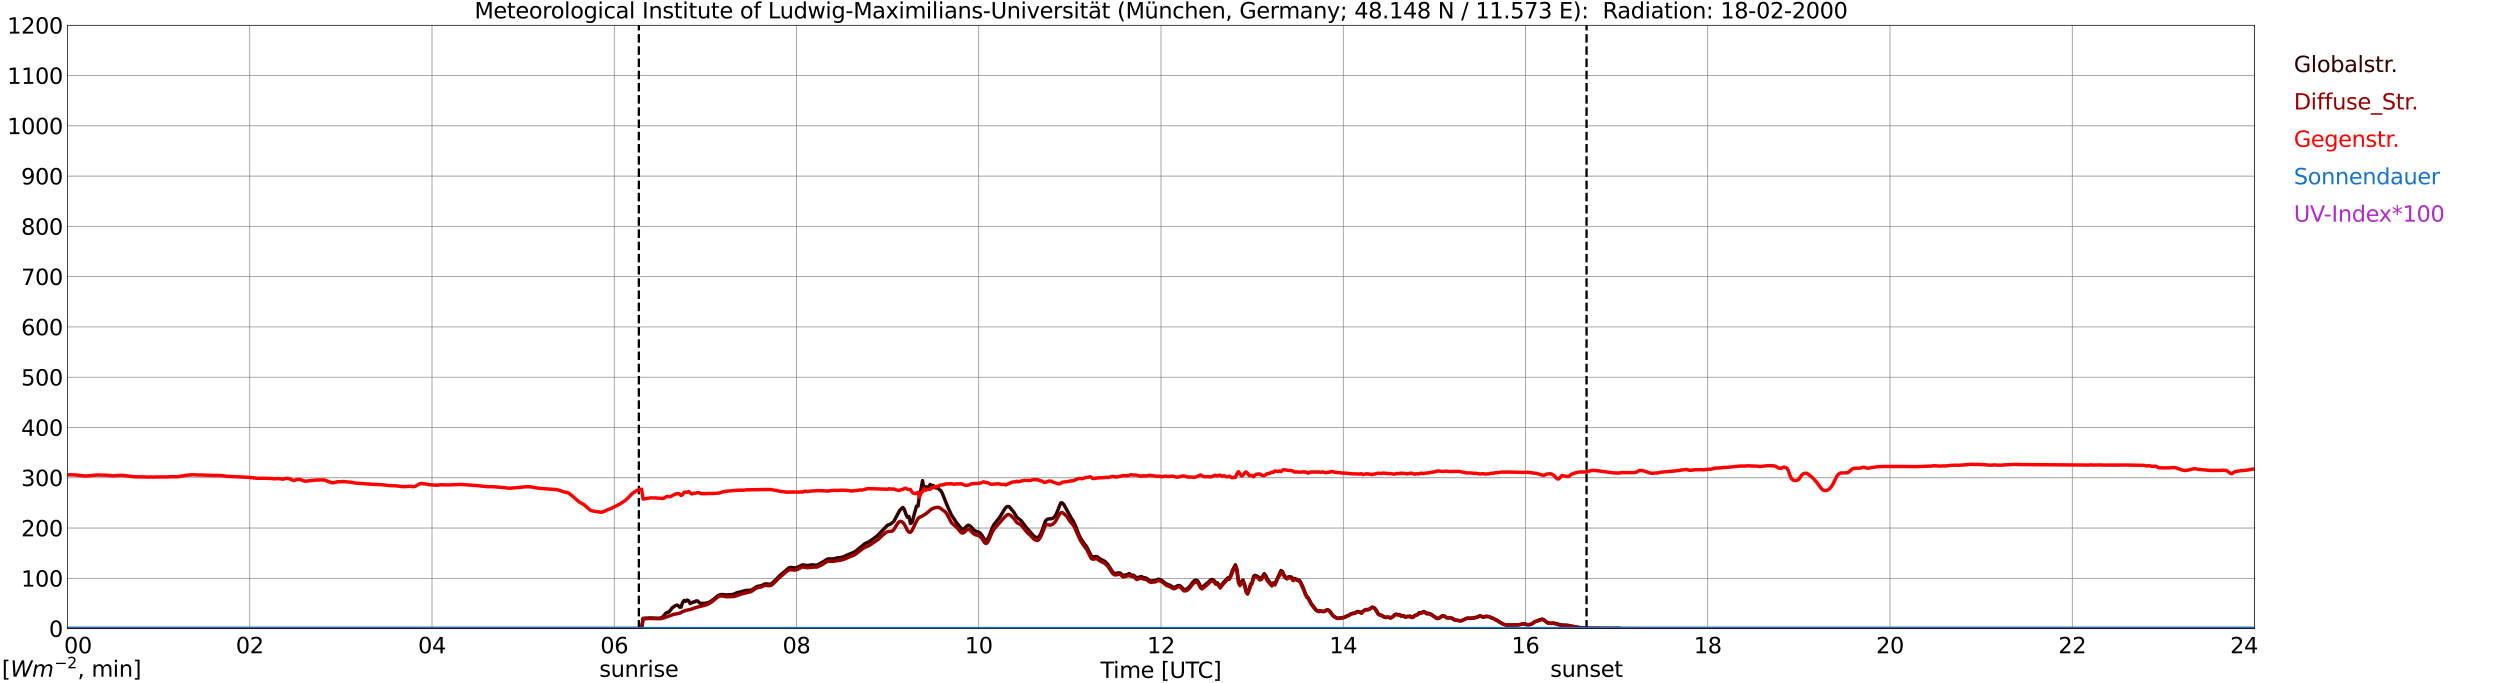 <?xml version="1.0" encoding="utf-8" standalone="no"?>
<!DOCTYPE svg PUBLIC "-//W3C//DTD SVG 1.1//EN"
  "http://www.w3.org/Graphics/SVG/1.1/DTD/svg11.dtd">
<svg xmlns:xlink="http://www.w3.org/1999/xlink" width="1085.4pt" height="296.64pt" viewBox="0 0 1085.4 296.64" xmlns="http://www.w3.org/2000/svg" version="1.1">
 <defs>
  <style type="text/css">*{stroke-linejoin: round; stroke-linecap: butt}</style>
 </defs>
 <g id="figure_1">
  <g id="patch_1">
   <path d="M 0 296.64 
L 1085.4 296.64 
L 1085.4 0 
L 0 0 
z
" style="fill: #ffffff"/>
  </g>
  <g id="axes_1">
   <g id="patch_2">
    <path d="M 29.306 272.909 
L 978.814 272.909 
L 978.814 10.976 
L 29.306 10.976 
z
" style="fill: #ffffff"/>
   </g>
   <g id="patch_3">
    <path d="M 978.814 272.909 
L 978.814 272.909 
L 978.814 10.976 
L 978.814 10.976 
z
" clip-path="url(#pf85ed46bbc)" style="fill: #d3d3d3; opacity: 0.25; stroke: #d3d3d3; stroke-linejoin: miter"/>
   </g>
   <g id="matplotlib.axis_1">
    <g id="xtick_1">
     <g id="line2d_1">
      <path d="M 29.306 272.909 
L 29.306 10.976 
" clip-path="url(#pf85ed46bbc)" style="fill: none; stroke: #808080; stroke-width: 0.3; stroke-linecap: square"/>
     </g>
     <g id="line2d_2"/>
     <g id="text_1">
      <!--    00 -->
      <g transform="translate(18.733 283.627) scale(0.095 -0.095)">
       <defs>
        <path id="DejaVuSans-20" transform="scale(0.016)"/>
        <path id="DejaVuSans-30" d="M 2034 4250 
Q 1547 4250 1301 3770 
Q 1056 3291 1056 2328 
Q 1056 1369 1301 889 
Q 1547 409 2034 409 
Q 2525 409 2770 889 
Q 3016 1369 3016 2328 
Q 3016 3291 2770 3770 
Q 2525 4250 2034 4250 
z
M 2034 4750 
Q 2819 4750 3233 4129 
Q 3647 3509 3647 2328 
Q 3647 1150 3233 529 
Q 2819 -91 2034 -91 
Q 1250 -91 836 529 
Q 422 1150 422 2328 
Q 422 3509 836 4129 
Q 1250 4750 2034 4750 
z
" transform="scale(0.016)"/>
       </defs>
       <use xlink:href="#DejaVuSans-20"/>
       <use xlink:href="#DejaVuSans-20" transform="translate(31.787 0)"/>
       <use xlink:href="#DejaVuSans-20" transform="translate(63.574 0)"/>
       <use xlink:href="#DejaVuSans-30" transform="translate(95.361 0)"/>
       <use xlink:href="#DejaVuSans-30" transform="translate(158.984 0)"/>
      </g>
     </g>
    </g>
    <g id="xtick_2">
     <g id="line2d_3">
      <path d="M 108.431 272.909 
L 108.431 10.976 
" clip-path="url(#pf85ed46bbc)" style="fill: none; stroke: #808080; stroke-width: 0.3; stroke-linecap: square"/>
     </g>
     <g id="line2d_4"/>
     <g id="text_2">
      <!-- 02 -->
      <g transform="translate(102.387 283.627) scale(0.095 -0.095)">
       <defs>
        <path id="DejaVuSans-32" d="M 1228 531 
L 3431 531 
L 3431 0 
L 469 0 
L 469 531 
Q 828 903 1448 1529 
Q 2069 2156 2228 2338 
Q 2531 2678 2651 2914 
Q 2772 3150 2772 3378 
Q 2772 3750 2511 3984 
Q 2250 4219 1831 4219 
Q 1534 4219 1204 4116 
Q 875 4013 500 3803 
L 500 4441 
Q 881 4594 1212 4672 
Q 1544 4750 1819 4750 
Q 2544 4750 2975 4387 
Q 3406 4025 3406 3419 
Q 3406 3131 3298 2873 
Q 3191 2616 2906 2266 
Q 2828 2175 2409 1742 
Q 1991 1309 1228 531 
z
" transform="scale(0.016)"/>
       </defs>
       <use xlink:href="#DejaVuSans-30"/>
       <use xlink:href="#DejaVuSans-32" transform="translate(63.623 0)"/>
      </g>
     </g>
    </g>
    <g id="xtick_3">
     <g id="line2d_5">
      <path d="M 187.557 272.909 
L 187.557 10.976 
" clip-path="url(#pf85ed46bbc)" style="fill: none; stroke: #808080; stroke-width: 0.3; stroke-linecap: square"/>
     </g>
     <g id="line2d_6"/>
     <g id="text_3">
      <!-- 04 -->
      <g transform="translate(181.513 283.627) scale(0.095 -0.095)">
       <defs>
        <path id="DejaVuSans-34" d="M 2419 4116 
L 825 1625 
L 2419 1625 
L 2419 4116 
z
M 2253 4666 
L 3047 4666 
L 3047 1625 
L 3713 1625 
L 3713 1100 
L 3047 1100 
L 3047 0 
L 2419 0 
L 2419 1100 
L 313 1100 
L 313 1709 
L 2253 4666 
z
" transform="scale(0.016)"/>
       </defs>
       <use xlink:href="#DejaVuSans-30"/>
       <use xlink:href="#DejaVuSans-34" transform="translate(63.623 0)"/>
      </g>
     </g>
    </g>
    <g id="xtick_4">
     <g id="line2d_7">
      <path d="M 266.683 272.909 
L 266.683 10.976 
" clip-path="url(#pf85ed46bbc)" style="fill: none; stroke: #808080; stroke-width: 0.3; stroke-linecap: square"/>
     </g>
     <g id="line2d_8"/>
     <g id="text_4">
      <!-- 06 -->
      <g transform="translate(260.638 283.627) scale(0.095 -0.095)">
       <defs>
        <path id="DejaVuSans-36" d="M 2113 2584 
Q 1688 2584 1439 2293 
Q 1191 2003 1191 1497 
Q 1191 994 1439 701 
Q 1688 409 2113 409 
Q 2538 409 2786 701 
Q 3034 994 3034 1497 
Q 3034 2003 2786 2293 
Q 2538 2584 2113 2584 
z
M 3366 4563 
L 3366 3988 
Q 3128 4100 2886 4159 
Q 2644 4219 2406 4219 
Q 1781 4219 1451 3797 
Q 1122 3375 1075 2522 
Q 1259 2794 1537 2939 
Q 1816 3084 2150 3084 
Q 2853 3084 3261 2657 
Q 3669 2231 3669 1497 
Q 3669 778 3244 343 
Q 2819 -91 2113 -91 
Q 1303 -91 875 529 
Q 447 1150 447 2328 
Q 447 3434 972 4092 
Q 1497 4750 2381 4750 
Q 2619 4750 2861 4703 
Q 3103 4656 3366 4563 
z
" transform="scale(0.016)"/>
       </defs>
       <use xlink:href="#DejaVuSans-30"/>
       <use xlink:href="#DejaVuSans-36" transform="translate(63.623 0)"/>
      </g>
     </g>
    </g>
    <g id="xtick_5">
     <g id="line2d_9">
      <path d="M 345.808 272.909 
L 345.808 10.976 
" clip-path="url(#pf85ed46bbc)" style="fill: none; stroke: #808080; stroke-width: 0.3; stroke-linecap: square"/>
     </g>
     <g id="line2d_10"/>
     <g id="text_5">
      <!-- 08 -->
      <g transform="translate(339.764 283.627) scale(0.095 -0.095)">
       <defs>
        <path id="DejaVuSans-38" d="M 2034 2216 
Q 1584 2216 1326 1975 
Q 1069 1734 1069 1313 
Q 1069 891 1326 650 
Q 1584 409 2034 409 
Q 2484 409 2743 651 
Q 3003 894 3003 1313 
Q 3003 1734 2745 1975 
Q 2488 2216 2034 2216 
z
M 1403 2484 
Q 997 2584 770 2862 
Q 544 3141 544 3541 
Q 544 4100 942 4425 
Q 1341 4750 2034 4750 
Q 2731 4750 3128 4425 
Q 3525 4100 3525 3541 
Q 3525 3141 3298 2862 
Q 3072 2584 2669 2484 
Q 3125 2378 3379 2068 
Q 3634 1759 3634 1313 
Q 3634 634 3220 271 
Q 2806 -91 2034 -91 
Q 1263 -91 848 271 
Q 434 634 434 1313 
Q 434 1759 690 2068 
Q 947 2378 1403 2484 
z
M 1172 3481 
Q 1172 3119 1398 2916 
Q 1625 2713 2034 2713 
Q 2441 2713 2670 2916 
Q 2900 3119 2900 3481 
Q 2900 3844 2670 4047 
Q 2441 4250 2034 4250 
Q 1625 4250 1398 4047 
Q 1172 3844 1172 3481 
z
" transform="scale(0.016)"/>
       </defs>
       <use xlink:href="#DejaVuSans-30"/>
       <use xlink:href="#DejaVuSans-38" transform="translate(63.623 0)"/>
      </g>
     </g>
    </g>
    <g id="xtick_6">
     <g id="line2d_11">
      <path d="M 424.934 272.909 
L 424.934 10.976 
" clip-path="url(#pf85ed46bbc)" style="fill: none; stroke: #808080; stroke-width: 0.3; stroke-linecap: square"/>
     </g>
     <g id="line2d_12"/>
     <g id="text_6">
      <!-- 10 -->
      <g transform="translate(418.89 283.627) scale(0.095 -0.095)">
       <defs>
        <path id="DejaVuSans-31" d="M 794 531 
L 1825 531 
L 1825 4091 
L 703 3866 
L 703 4441 
L 1819 4666 
L 2450 4666 
L 2450 531 
L 3481 531 
L 3481 0 
L 794 0 
L 794 531 
z
" transform="scale(0.016)"/>
       </defs>
       <use xlink:href="#DejaVuSans-31"/>
       <use xlink:href="#DejaVuSans-30" transform="translate(63.623 0)"/>
      </g>
     </g>
    </g>
    <g id="xtick_7">
     <g id="line2d_13">
      <path d="M 504.06 272.909 
L 504.06 10.976 
" clip-path="url(#pf85ed46bbc)" style="fill: none; stroke: #808080; stroke-width: 0.3; stroke-linecap: square"/>
     </g>
     <g id="line2d_14"/>
     <g id="text_7">
      <!-- 12 -->
      <g transform="translate(498.015 283.627) scale(0.095 -0.095)">
       <use xlink:href="#DejaVuSans-31"/>
       <use xlink:href="#DejaVuSans-32" transform="translate(63.623 0)"/>
      </g>
     </g>
    </g>
    <g id="xtick_8">
     <g id="line2d_15">
      <path d="M 583.185 272.909 
L 583.185 10.976 
" clip-path="url(#pf85ed46bbc)" style="fill: none; stroke: #808080; stroke-width: 0.3; stroke-linecap: square"/>
     </g>
     <g id="line2d_16"/>
     <g id="text_8">
      <!-- 14 -->
      <g transform="translate(577.141 283.627) scale(0.095 -0.095)">
       <use xlink:href="#DejaVuSans-31"/>
       <use xlink:href="#DejaVuSans-34" transform="translate(63.623 0)"/>
      </g>
     </g>
    </g>
    <g id="xtick_9">
     <g id="line2d_17">
      <path d="M 662.311 272.909 
L 662.311 10.976 
" clip-path="url(#pf85ed46bbc)" style="fill: none; stroke: #808080; stroke-width: 0.3; stroke-linecap: square"/>
     </g>
     <g id="line2d_18"/>
     <g id="text_9">
      <!-- 16 -->
      <g transform="translate(656.267 283.627) scale(0.095 -0.095)">
       <use xlink:href="#DejaVuSans-31"/>
       <use xlink:href="#DejaVuSans-36" transform="translate(63.623 0)"/>
      </g>
     </g>
    </g>
    <g id="xtick_10">
     <g id="line2d_19">
      <path d="M 741.437 272.909 
L 741.437 10.976 
" clip-path="url(#pf85ed46bbc)" style="fill: none; stroke: #808080; stroke-width: 0.3; stroke-linecap: square"/>
     </g>
     <g id="line2d_20"/>
     <g id="text_10">
      <!-- 18 -->
      <g transform="translate(735.392 283.627) scale(0.095 -0.095)">
       <use xlink:href="#DejaVuSans-31"/>
       <use xlink:href="#DejaVuSans-38" transform="translate(63.623 0)"/>
      </g>
     </g>
    </g>
    <g id="xtick_11">
     <g id="line2d_21">
      <path d="M 820.562 272.909 
L 820.562 10.976 
" clip-path="url(#pf85ed46bbc)" style="fill: none; stroke: #808080; stroke-width: 0.3; stroke-linecap: square"/>
     </g>
     <g id="line2d_22"/>
     <g id="text_11">
      <!-- 20 -->
      <g transform="translate(814.518 283.627) scale(0.095 -0.095)">
       <use xlink:href="#DejaVuSans-32"/>
       <use xlink:href="#DejaVuSans-30" transform="translate(63.623 0)"/>
      </g>
     </g>
    </g>
    <g id="xtick_12">
     <g id="line2d_23">
      <path d="M 899.688 272.909 
L 899.688 10.976 
" clip-path="url(#pf85ed46bbc)" style="fill: none; stroke: #808080; stroke-width: 0.3; stroke-linecap: square"/>
     </g>
     <g id="line2d_24"/>
     <g id="text_12">
      <!-- 22 -->
      <g transform="translate(893.644 283.627) scale(0.095 -0.095)">
       <use xlink:href="#DejaVuSans-32"/>
       <use xlink:href="#DejaVuSans-32" transform="translate(63.623 0)"/>
      </g>
     </g>
    </g>
    <g id="xtick_13">
     <g id="line2d_25">
      <path d="M 978.814 272.909 
L 978.814 10.976 
" clip-path="url(#pf85ed46bbc)" style="fill: none; stroke: #808080; stroke-width: 0.3; stroke-linecap: square"/>
     </g>
     <g id="line2d_26"/>
     <g id="text_13">
      <!-- 24    -->
      <g transform="translate(968.241 283.627) scale(0.095 -0.095)">
       <use xlink:href="#DejaVuSans-32"/>
       <use xlink:href="#DejaVuSans-34" transform="translate(63.623 0)"/>
       <use xlink:href="#DejaVuSans-20" transform="translate(127.246 0)"/>
       <use xlink:href="#DejaVuSans-20" transform="translate(159.033 0)"/>
       <use xlink:href="#DejaVuSans-20" transform="translate(190.82 0)"/>
      </g>
     </g>
    </g>
    <g id="text_14">
     <!-- Time [UTC] -->
     <g transform="translate(477.806 294.322) scale(0.095 -0.095)">
      <defs>
       <path id="DejaVuSans-54" d="M -19 4666 
L 3928 4666 
L 3928 4134 
L 2272 4134 
L 2272 0 
L 1638 0 
L 1638 4134 
L -19 4134 
L -19 4666 
z
" transform="scale(0.016)"/>
       <path id="DejaVuSans-69" d="M 603 3500 
L 1178 3500 
L 1178 0 
L 603 0 
L 603 3500 
z
M 603 4863 
L 1178 4863 
L 1178 4134 
L 603 4134 
L 603 4863 
z
" transform="scale(0.016)"/>
       <path id="DejaVuSans-6d" d="M 3328 2828 
Q 3544 3216 3844 3400 
Q 4144 3584 4550 3584 
Q 5097 3584 5394 3201 
Q 5691 2819 5691 2113 
L 5691 0 
L 5113 0 
L 5113 2094 
Q 5113 2597 4934 2840 
Q 4756 3084 4391 3084 
Q 3944 3084 3684 2787 
Q 3425 2491 3425 1978 
L 3425 0 
L 2847 0 
L 2847 2094 
Q 2847 2600 2669 2842 
Q 2491 3084 2119 3084 
Q 1678 3084 1418 2786 
Q 1159 2488 1159 1978 
L 1159 0 
L 581 0 
L 581 3500 
L 1159 3500 
L 1159 2956 
Q 1356 3278 1631 3431 
Q 1906 3584 2284 3584 
Q 2666 3584 2933 3390 
Q 3200 3197 3328 2828 
z
" transform="scale(0.016)"/>
       <path id="DejaVuSans-65" d="M 3597 1894 
L 3597 1613 
L 953 1613 
Q 991 1019 1311 708 
Q 1631 397 2203 397 
Q 2534 397 2845 478 
Q 3156 559 3463 722 
L 3463 178 
Q 3153 47 2828 -22 
Q 2503 -91 2169 -91 
Q 1331 -91 842 396 
Q 353 884 353 1716 
Q 353 2575 817 3079 
Q 1281 3584 2069 3584 
Q 2775 3584 3186 3129 
Q 3597 2675 3597 1894 
z
M 3022 2063 
Q 3016 2534 2758 2815 
Q 2500 3097 2075 3097 
Q 1594 3097 1305 2825 
Q 1016 2553 972 2059 
L 3022 2063 
z
" transform="scale(0.016)"/>
       <path id="DejaVuSans-5b" d="M 550 4863 
L 1875 4863 
L 1875 4416 
L 1125 4416 
L 1125 -397 
L 1875 -397 
L 1875 -844 
L 550 -844 
L 550 4863 
z
" transform="scale(0.016)"/>
       <path id="DejaVuSans-55" d="M 556 4666 
L 1191 4666 
L 1191 1831 
Q 1191 1081 1462 751 
Q 1734 422 2344 422 
Q 2950 422 3222 751 
Q 3494 1081 3494 1831 
L 3494 4666 
L 4128 4666 
L 4128 1753 
Q 4128 841 3676 375 
Q 3225 -91 2344 -91 
Q 1459 -91 1007 375 
Q 556 841 556 1753 
L 556 4666 
z
" transform="scale(0.016)"/>
       <path id="DejaVuSans-43" d="M 4122 4306 
L 4122 3641 
Q 3803 3938 3442 4084 
Q 3081 4231 2675 4231 
Q 1875 4231 1450 3742 
Q 1025 3253 1025 2328 
Q 1025 1406 1450 917 
Q 1875 428 2675 428 
Q 3081 428 3442 575 
Q 3803 722 4122 1019 
L 4122 359 
Q 3791 134 3420 21 
Q 3050 -91 2638 -91 
Q 1578 -91 968 557 
Q 359 1206 359 2328 
Q 359 3453 968 4101 
Q 1578 4750 2638 4750 
Q 3056 4750 3426 4639 
Q 3797 4528 4122 4306 
z
" transform="scale(0.016)"/>
       <path id="DejaVuSans-5d" d="M 1947 4863 
L 1947 -844 
L 622 -844 
L 622 -397 
L 1369 -397 
L 1369 4416 
L 622 4416 
L 622 4863 
L 1947 4863 
z
" transform="scale(0.016)"/>
      </defs>
      <use xlink:href="#DejaVuSans-54"/>
      <use xlink:href="#DejaVuSans-69" transform="translate(57.959 0)"/>
      <use xlink:href="#DejaVuSans-6d" transform="translate(85.742 0)"/>
      <use xlink:href="#DejaVuSans-65" transform="translate(183.154 0)"/>
      <use xlink:href="#DejaVuSans-20" transform="translate(244.678 0)"/>
      <use xlink:href="#DejaVuSans-5b" transform="translate(276.465 0)"/>
      <use xlink:href="#DejaVuSans-55" transform="translate(315.479 0)"/>
      <use xlink:href="#DejaVuSans-54" transform="translate(388.672 0)"/>
      <use xlink:href="#DejaVuSans-43" transform="translate(443.881 0)"/>
      <use xlink:href="#DejaVuSans-5d" transform="translate(513.705 0)"/>
     </g>
    </g>
   </g>
   <g id="matplotlib.axis_2">
    <g id="ytick_1">
     <g id="line2d_27">
      <path d="M 29.306 272.909 
L 978.814 272.909 
" clip-path="url(#pf85ed46bbc)" style="fill: none; stroke: #808080; stroke-width: 0.3; stroke-linecap: square"/>
     </g>
     <g id="line2d_28"/>
     <g id="text_15">
      <!-- 0 -->
      <g transform="translate(21.261 276.518) scale(0.095 -0.095)">
       <use xlink:href="#DejaVuSans-30"/>
      </g>
     </g>
    </g>
    <g id="ytick_2">
     <g id="line2d_29">
      <path d="M 29.306 251.081 
L 978.814 251.081 
" clip-path="url(#pf85ed46bbc)" style="fill: none; stroke: #808080; stroke-width: 0.3; stroke-linecap: square"/>
     </g>
     <g id="line2d_30"/>
     <g id="text_16">
      <!-- 100 -->
      <g transform="translate(9.173 254.69) scale(0.095 -0.095)">
       <use xlink:href="#DejaVuSans-31"/>
       <use xlink:href="#DejaVuSans-30" transform="translate(63.623 0)"/>
       <use xlink:href="#DejaVuSans-30" transform="translate(127.246 0)"/>
      </g>
     </g>
    </g>
    <g id="ytick_3">
     <g id="line2d_31">
      <path d="M 29.306 229.253 
L 978.814 229.253 
" clip-path="url(#pf85ed46bbc)" style="fill: none; stroke: #808080; stroke-width: 0.3; stroke-linecap: square"/>
     </g>
     <g id="line2d_32"/>
     <g id="text_17">
      <!-- 200 -->
      <g transform="translate(9.173 232.863) scale(0.095 -0.095)">
       <use xlink:href="#DejaVuSans-32"/>
       <use xlink:href="#DejaVuSans-30" transform="translate(63.623 0)"/>
       <use xlink:href="#DejaVuSans-30" transform="translate(127.246 0)"/>
      </g>
     </g>
    </g>
    <g id="ytick_4">
     <g id="line2d_33">
      <path d="M 29.306 207.426 
L 978.814 207.426 
" clip-path="url(#pf85ed46bbc)" style="fill: none; stroke: #808080; stroke-width: 0.3; stroke-linecap: square"/>
     </g>
     <g id="line2d_34"/>
     <g id="text_18">
      <!-- 300 -->
      <g transform="translate(9.173 211.035) scale(0.095 -0.095)">
       <defs>
        <path id="DejaVuSans-33" d="M 2597 2516 
Q 3050 2419 3304 2112 
Q 3559 1806 3559 1356 
Q 3559 666 3084 287 
Q 2609 -91 1734 -91 
Q 1441 -91 1130 -33 
Q 819 25 488 141 
L 488 750 
Q 750 597 1062 519 
Q 1375 441 1716 441 
Q 2309 441 2620 675 
Q 2931 909 2931 1356 
Q 2931 1769 2642 2001 
Q 2353 2234 1838 2234 
L 1294 2234 
L 1294 2753 
L 1863 2753 
Q 2328 2753 2575 2939 
Q 2822 3125 2822 3475 
Q 2822 3834 2567 4026 
Q 2313 4219 1838 4219 
Q 1578 4219 1281 4162 
Q 984 4106 628 3988 
L 628 4550 
Q 988 4650 1302 4700 
Q 1616 4750 1894 4750 
Q 2613 4750 3031 4423 
Q 3450 4097 3450 3541 
Q 3450 3153 3228 2886 
Q 3006 2619 2597 2516 
z
" transform="scale(0.016)"/>
       </defs>
       <use xlink:href="#DejaVuSans-33"/>
       <use xlink:href="#DejaVuSans-30" transform="translate(63.623 0)"/>
       <use xlink:href="#DejaVuSans-30" transform="translate(127.246 0)"/>
      </g>
     </g>
    </g>
    <g id="ytick_5">
     <g id="line2d_35">
      <path d="M 29.306 185.598 
L 978.814 185.598 
" clip-path="url(#pf85ed46bbc)" style="fill: none; stroke: #808080; stroke-width: 0.3; stroke-linecap: square"/>
     </g>
     <g id="line2d_36"/>
     <g id="text_19">
      <!-- 400 -->
      <g transform="translate(9.173 189.207) scale(0.095 -0.095)">
       <use xlink:href="#DejaVuSans-34"/>
       <use xlink:href="#DejaVuSans-30" transform="translate(63.623 0)"/>
       <use xlink:href="#DejaVuSans-30" transform="translate(127.246 0)"/>
      </g>
     </g>
    </g>
    <g id="ytick_6">
     <g id="line2d_37">
      <path d="M 29.306 163.77 
L 978.814 163.77 
" clip-path="url(#pf85ed46bbc)" style="fill: none; stroke: #808080; stroke-width: 0.3; stroke-linecap: square"/>
     </g>
     <g id="line2d_38"/>
     <g id="text_20">
      <!-- 500 -->
      <g transform="translate(9.173 167.379) scale(0.095 -0.095)">
       <defs>
        <path id="DejaVuSans-35" d="M 691 4666 
L 3169 4666 
L 3169 4134 
L 1269 4134 
L 1269 2991 
Q 1406 3038 1543 3061 
Q 1681 3084 1819 3084 
Q 2600 3084 3056 2656 
Q 3513 2228 3513 1497 
Q 3513 744 3044 326 
Q 2575 -91 1722 -91 
Q 1428 -91 1123 -41 
Q 819 9 494 109 
L 494 744 
Q 775 591 1075 516 
Q 1375 441 1709 441 
Q 2250 441 2565 725 
Q 2881 1009 2881 1497 
Q 2881 1984 2565 2268 
Q 2250 2553 1709 2553 
Q 1456 2553 1204 2497 
Q 953 2441 691 2322 
L 691 4666 
z
" transform="scale(0.016)"/>
       </defs>
       <use xlink:href="#DejaVuSans-35"/>
       <use xlink:href="#DejaVuSans-30" transform="translate(63.623 0)"/>
       <use xlink:href="#DejaVuSans-30" transform="translate(127.246 0)"/>
      </g>
     </g>
    </g>
    <g id="ytick_7">
     <g id="line2d_39">
      <path d="M 29.306 141.942 
L 978.814 141.942 
" clip-path="url(#pf85ed46bbc)" style="fill: none; stroke: #808080; stroke-width: 0.3; stroke-linecap: square"/>
     </g>
     <g id="line2d_40"/>
     <g id="text_21">
      <!-- 600 -->
      <g transform="translate(9.173 145.551) scale(0.095 -0.095)">
       <use xlink:href="#DejaVuSans-36"/>
       <use xlink:href="#DejaVuSans-30" transform="translate(63.623 0)"/>
       <use xlink:href="#DejaVuSans-30" transform="translate(127.246 0)"/>
      </g>
     </g>
    </g>
    <g id="ytick_8">
     <g id="line2d_41">
      <path d="M 29.306 120.114 
L 978.814 120.114 
" clip-path="url(#pf85ed46bbc)" style="fill: none; stroke: #808080; stroke-width: 0.3; stroke-linecap: square"/>
     </g>
     <g id="line2d_42"/>
     <g id="text_22">
      <!-- 700 -->
      <g transform="translate(9.173 123.724) scale(0.095 -0.095)">
       <defs>
        <path id="DejaVuSans-37" d="M 525 4666 
L 3525 4666 
L 3525 4397 
L 1831 0 
L 1172 0 
L 2766 4134 
L 525 4134 
L 525 4666 
z
" transform="scale(0.016)"/>
       </defs>
       <use xlink:href="#DejaVuSans-37"/>
       <use xlink:href="#DejaVuSans-30" transform="translate(63.623 0)"/>
       <use xlink:href="#DejaVuSans-30" transform="translate(127.246 0)"/>
      </g>
     </g>
    </g>
    <g id="ytick_9">
     <g id="line2d_43">
      <path d="M 29.306 98.287 
L 978.814 98.287 
" clip-path="url(#pf85ed46bbc)" style="fill: none; stroke: #808080; stroke-width: 0.3; stroke-linecap: square"/>
     </g>
     <g id="line2d_44"/>
     <g id="text_23">
      <!-- 800 -->
      <g transform="translate(9.173 101.896) scale(0.095 -0.095)">
       <use xlink:href="#DejaVuSans-38"/>
       <use xlink:href="#DejaVuSans-30" transform="translate(63.623 0)"/>
       <use xlink:href="#DejaVuSans-30" transform="translate(127.246 0)"/>
      </g>
     </g>
    </g>
    <g id="ytick_10">
     <g id="line2d_45">
      <path d="M 29.306 76.459 
L 978.814 76.459 
" clip-path="url(#pf85ed46bbc)" style="fill: none; stroke: #808080; stroke-width: 0.3; stroke-linecap: square"/>
     </g>
     <g id="line2d_46"/>
     <g id="text_24">
      <!-- 900 -->
      <g transform="translate(9.173 80.068) scale(0.095 -0.095)">
       <defs>
        <path id="DejaVuSans-39" d="M 703 97 
L 703 672 
Q 941 559 1184 500 
Q 1428 441 1663 441 
Q 2288 441 2617 861 
Q 2947 1281 2994 2138 
Q 2813 1869 2534 1725 
Q 2256 1581 1919 1581 
Q 1219 1581 811 2004 
Q 403 2428 403 3163 
Q 403 3881 828 4315 
Q 1253 4750 1959 4750 
Q 2769 4750 3195 4129 
Q 3622 3509 3622 2328 
Q 3622 1225 3098 567 
Q 2575 -91 1691 -91 
Q 1453 -91 1209 -44 
Q 966 3 703 97 
z
M 1959 2075 
Q 2384 2075 2632 2365 
Q 2881 2656 2881 3163 
Q 2881 3666 2632 3958 
Q 2384 4250 1959 4250 
Q 1534 4250 1286 3958 
Q 1038 3666 1038 3163 
Q 1038 2656 1286 2365 
Q 1534 2075 1959 2075 
z
" transform="scale(0.016)"/>
       </defs>
       <use xlink:href="#DejaVuSans-39"/>
       <use xlink:href="#DejaVuSans-30" transform="translate(63.623 0)"/>
       <use xlink:href="#DejaVuSans-30" transform="translate(127.246 0)"/>
      </g>
     </g>
    </g>
    <g id="ytick_11">
     <g id="line2d_47">
      <path d="M 29.306 54.631 
L 978.814 54.631 
" clip-path="url(#pf85ed46bbc)" style="fill: none; stroke: #808080; stroke-width: 0.3; stroke-linecap: square"/>
     </g>
     <g id="line2d_48"/>
     <g id="text_25">
      <!-- 1000 -->
      <g transform="translate(3.128 58.24) scale(0.095 -0.095)">
       <use xlink:href="#DejaVuSans-31"/>
       <use xlink:href="#DejaVuSans-30" transform="translate(63.623 0)"/>
       <use xlink:href="#DejaVuSans-30" transform="translate(127.246 0)"/>
       <use xlink:href="#DejaVuSans-30" transform="translate(190.869 0)"/>
      </g>
     </g>
    </g>
    <g id="ytick_12">
     <g id="line2d_49">
      <path d="M 29.306 32.803 
L 978.814 32.803 
" clip-path="url(#pf85ed46bbc)" style="fill: none; stroke: #808080; stroke-width: 0.3; stroke-linecap: square"/>
     </g>
     <g id="line2d_50"/>
     <g id="text_26">
      <!-- 1100 -->
      <g transform="translate(3.128 36.413) scale(0.095 -0.095)">
       <use xlink:href="#DejaVuSans-31"/>
       <use xlink:href="#DejaVuSans-31" transform="translate(63.623 0)"/>
       <use xlink:href="#DejaVuSans-30" transform="translate(127.246 0)"/>
       <use xlink:href="#DejaVuSans-30" transform="translate(190.869 0)"/>
      </g>
     </g>
    </g>
    <g id="ytick_13">
     <g id="line2d_51">
      <path d="M 29.306 10.976 
L 978.814 10.976 
" clip-path="url(#pf85ed46bbc)" style="fill: none; stroke: #808080; stroke-width: 0.3; stroke-linecap: square"/>
     </g>
     <g id="line2d_52"/>
     <g id="text_27">
      <!-- 1200 -->
      <g transform="translate(3.128 14.585) scale(0.095 -0.095)">
       <use xlink:href="#DejaVuSans-31"/>
       <use xlink:href="#DejaVuSans-32" transform="translate(63.623 0)"/>
       <use xlink:href="#DejaVuSans-30" transform="translate(127.246 0)"/>
       <use xlink:href="#DejaVuSans-30" transform="translate(190.869 0)"/>
      </g>
     </g>
    </g>
   </g>
   <g id="line2d_53">
    <path d="M 277.365 272.909 
L 277.365 10.976 
" clip-path="url(#pf85ed46bbc)" style="fill: none; stroke-dasharray: 3.7,1.6; stroke-dashoffset: 0; stroke: #000000"/>
   </g>
   <g id="line2d_54">
    <path d="M 688.818 272.909 
L 688.818 10.976 
" clip-path="url(#pf85ed46bbc)" style="fill: none; stroke-dasharray: 3.7,1.6; stroke-dashoffset: 0; stroke: #000000"/>
   </g>
   <g id="line2d_55">
    <path d="M 29.306 272.909 
L 278.552 272.909 
L 279.211 268.445 
L 282.508 268.294 
L 285.805 268.432 
L 287.124 268.238 
L 287.783 267.829 
L 289.102 266.192 
L 289.761 265.893 
L 290.42 265.721 
L 291.08 264.939 
L 291.739 263.975 
L 293.058 263.045 
L 293.717 262.7 
L 294.377 262.866 
L 295.036 263.61 
L 295.696 263.591 
L 296.355 261.6 
L 297.014 260.705 
L 297.674 261.085 
L 298.333 260.53 
L 298.992 260.825 
L 299.652 262.019 
L 300.311 261.768 
L 300.971 261.336 
L 301.63 261.334 
L 302.289 260.864 
L 302.949 260.96 
L 303.608 261.702 
L 304.267 261.977 
L 306.246 261.905 
L 307.564 261.582 
L 308.224 261.303 
L 309.543 260.408 
L 311.521 258.762 
L 312.18 258.389 
L 312.839 258.171 
L 313.499 258.114 
L 315.477 258.306 
L 318.114 258.103 
L 318.774 257.874 
L 320.093 257.284 
L 322.071 256.883 
L 323.39 256.4 
L 326.027 256.25 
L 326.686 255.918 
L 328.665 254.615 
L 330.643 254.255 
L 331.961 253.591 
L 332.621 253.473 
L 333.94 253.67 
L 334.599 253.526 
L 335.258 253.194 
L 336.577 251.921 
L 338.555 249.913 
L 342.512 246.532 
L 343.171 246.344 
L 345.149 246.556 
L 345.808 246.458 
L 348.446 245.24 
L 350.424 245.528 
L 351.083 245.469 
L 352.402 245.227 
L 354.38 245.369 
L 355.04 245.196 
L 357.677 243.729 
L 358.996 242.861 
L 359.655 242.627 
L 361.634 242.675 
L 363.612 242.195 
L 364.93 242.068 
L 366.249 241.752 
L 367.568 241.106 
L 369.546 240.244 
L 370.206 240.036 
L 371.524 239.263 
L 375.481 236.048 
L 377.459 235.138 
L 380.096 233.211 
L 380.756 232.737 
L 385.371 227.97 
L 386.031 227.817 
L 386.69 227.481 
L 388.009 226.451 
L 390.646 221.555 
L 391.965 220.328 
L 392.624 221.173 
L 393.284 223.152 
L 393.943 224.573 
L 394.603 224.22 
L 395.262 227.256 
L 395.921 226.944 
L 397.899 219.789 
L 398.559 219.743 
L 399.218 214.976 
L 399.878 212.345 
L 400.537 208.668 
L 401.196 212.575 
L 401.856 211.282 
L 402.515 211.542 
L 403.175 211.472 
L 403.834 210.344 
L 404.493 210.87 
L 405.153 210.787 
L 405.812 211.551 
L 406.471 211.937 
L 407.131 211.63 
L 407.79 212.557 
L 408.45 212.998 
L 409.109 214.183 
L 411.087 219.145 
L 412.406 222.131 
L 413.065 223.582 
L 415.043 226.595 
L 416.362 228.267 
L 417.022 229.1 
L 417.681 229.692 
L 418.34 229.694 
L 419 229.181 
L 419.659 228.439 
L 420.318 228.013 
L 420.978 228.192 
L 421.637 228.793 
L 422.956 230.257 
L 423.615 230.648 
L 424.934 231.082 
L 425.593 231.502 
L 426.253 232.318 
L 426.912 233.414 
L 427.572 234.293 
L 428.231 234.549 
L 428.89 233.889 
L 429.55 232.493 
L 430.869 229.039 
L 431.528 227.771 
L 432.847 226.088 
L 433.506 225.313 
L 434.165 224.366 
L 436.144 221.064 
L 436.803 220.195 
L 437.462 219.876 
L 438.122 219.97 
L 440.1 222.266 
L 441.419 224.538 
L 443.397 226.093 
L 445.375 228.795 
L 448.012 231.796 
L 448.672 232.586 
L 449.331 233.095 
L 449.991 233.418 
L 450.65 233.394 
L 451.309 232.693 
L 451.969 231.458 
L 452.628 229.806 
L 453.287 227.8 
L 453.947 226.152 
L 454.606 225.462 
L 455.925 225.213 
L 456.584 225.204 
L 457.244 224.936 
L 457.903 224.309 
L 458.563 223.27 
L 460.541 218.346 
L 461.2 218.355 
L 461.859 219.053 
L 465.156 225.027 
L 465.816 225.931 
L 467.134 228.836 
L 468.453 232.231 
L 469.113 233.599 
L 470.431 235.629 
L 471.75 237.327 
L 473.728 241.272 
L 474.388 241.697 
L 475.047 241.73 
L 475.706 241.623 
L 476.366 241.763 
L 477.685 242.734 
L 479.663 243.71 
L 480.981 245.046 
L 482.3 247.17 
L 482.96 248.187 
L 483.619 248.818 
L 484.278 249.029 
L 484.938 248.813 
L 485.597 248.721 
L 486.256 248.759 
L 487.575 249.885 
L 488.894 249.555 
L 489.553 249.47 
L 490.213 249.02 
L 490.872 249.481 
L 491.532 249.734 
L 492.191 249.736 
L 493.51 250.937 
L 494.828 250.494 
L 495.488 250.315 
L 496.147 250.647 
L 496.807 250.845 
L 497.466 250.92 
L 498.125 251.271 
L 498.785 251.876 
L 499.444 252.194 
L 500.103 252.299 
L 500.763 252.009 
L 501.422 252.148 
L 502.741 251.47 
L 503.4 251.531 
L 504.719 252.205 
L 506.038 253.323 
L 506.697 253.681 
L 508.016 254.128 
L 509.335 254.966 
L 509.994 255.054 
L 511.313 254.27 
L 511.972 254.196 
L 512.632 254.515 
L 513.95 255.922 
L 514.61 255.966 
L 515.269 255.687 
L 515.929 255.217 
L 516.588 254.508 
L 517.907 252.733 
L 518.566 252.076 
L 519.226 251.852 
L 519.885 252.113 
L 520.544 253.146 
L 521.204 254.556 
L 521.863 255.003 
L 524.501 252.873 
L 525.16 252.148 
L 525.819 251.633 
L 526.479 251.622 
L 527.138 252.1 
L 527.797 252.993 
L 528.457 253.05 
L 529.116 253.788 
L 529.776 254.79 
L 531.094 252.987 
L 533.073 250.893 
L 533.732 250.93 
L 534.391 249.697 
L 535.051 247.674 
L 536.369 245.209 
L 537.029 247.132 
L 537.688 252.175 
L 538.348 253.491 
L 539.007 252.452 
L 539.666 251.834 
L 540.326 253.6 
L 540.985 256.359 
L 541.644 257.409 
L 542.304 255.813 
L 542.963 253.683 
L 543.623 252.79 
L 544.282 250.201 
L 544.941 249.771 
L 546.26 250.422 
L 546.919 251.201 
L 547.579 251.005 
L 548.898 249.093 
L 549.557 249.981 
L 550.216 251.406 
L 552.195 253.853 
L 552.854 253.102 
L 553.513 253.425 
L 556.151 247.709 
L 556.81 248.134 
L 557.47 249.658 
L 558.129 250.601 
L 558.788 250.92 
L 559.448 250.444 
L 560.107 250.42 
L 560.766 250.559 
L 561.426 251.657 
L 562.085 251.142 
L 563.404 251.764 
L 564.063 251.852 
L 564.723 252.779 
L 566.042 255.726 
L 566.701 257.581 
L 567.36 258.952 
L 568.02 259.587 
L 569.338 262.139 
L 571.317 264.719 
L 571.976 265.18 
L 572.635 265.394 
L 573.295 265.103 
L 573.954 265.374 
L 574.613 265.47 
L 575.273 265.215 
L 575.932 264.837 
L 576.592 264.754 
L 577.251 265.215 
L 578.57 267.035 
L 579.229 267.646 
L 580.548 268.419 
L 582.526 268.222 
L 583.845 267.932 
L 584.504 267.546 
L 585.823 266.976 
L 586.482 266.496 
L 588.46 265.989 
L 589.12 265.572 
L 589.779 265.483 
L 590.439 265.703 
L 591.098 266.177 
L 591.757 265.378 
L 592.417 264.909 
L 593.076 264.597 
L 593.736 264.632 
L 594.395 264.518 
L 595.714 263.606 
L 596.373 263.68 
L 597.032 264.245 
L 597.692 265.204 
L 598.351 266.446 
L 599.011 266.921 
L 599.67 267.044 
L 600.989 267.819 
L 601.648 268.008 
L 602.307 267.891 
L 602.967 267.891 
L 603.626 268.201 
L 604.286 268.004 
L 604.945 267.52 
L 605.604 266.806 
L 606.264 266.633 
L 606.923 266.865 
L 607.582 266.808 
L 608.242 267.327 
L 609.561 267.399 
L 610.22 267.816 
L 610.879 267.568 
L 611.539 267.613 
L 612.198 267.474 
L 612.858 267.963 
L 613.517 267.88 
L 614.176 267.225 
L 615.495 266.727 
L 616.154 266.02 
L 616.814 266.079 
L 618.133 265.538 
L 618.792 265.815 
L 619.451 266.295 
L 620.111 266.245 
L 620.77 266.415 
L 621.429 266.708 
L 622.748 267.725 
L 623.408 268.218 
L 624.067 268.535 
L 624.726 268.43 
L 625.386 268.028 
L 626.045 267.48 
L 626.705 267.397 
L 627.364 267.685 
L 628.023 268.201 
L 628.683 268.299 
L 629.342 268.22 
L 630.001 268.332 
L 630.661 268.585 
L 631.32 269.039 
L 631.98 269.314 
L 632.639 269.303 
L 633.958 269.545 
L 634.617 269.434 
L 636.595 268.58 
L 637.255 268.397 
L 638.573 268.508 
L 639.892 268.327 
L 641.211 268.037 
L 642.53 267.482 
L 643.189 267.653 
L 643.848 267.96 
L 644.508 267.899 
L 645.167 267.655 
L 646.486 267.771 
L 647.805 268.401 
L 648.464 268.548 
L 649.123 269.008 
L 649.783 269.279 
L 652.42 270.909 
L 653.739 271.331 
L 654.399 271.418 
L 657.036 271.344 
L 659.014 271.307 
L 661.652 270.807 
L 662.311 270.968 
L 662.97 271.246 
L 664.289 271.121 
L 664.949 270.883 
L 665.608 270.497 
L 666.267 269.947 
L 668.905 268.927 
L 669.564 268.775 
L 670.224 269.032 
L 671.542 270.086 
L 672.202 270.44 
L 672.861 270.545 
L 674.839 270.549 
L 678.136 271.396 
L 680.114 271.407 
L 681.433 271.636 
L 683.411 272.027 
L 686.708 272.562 
L 690.005 272.701 
L 696.599 272.73 
L 699.896 272.749 
L 703.193 272.749 
L 703.852 272.909 
L 978.154 272.909 
L 978.154 272.909 
" clip-path="url(#pf85ed46bbc)" style="fill: none; stroke: #330000; stroke-width: 1.5; stroke-linecap: square"/>
   </g>
   <g id="line2d_56">
    <path d="M 29.306 272.909 
L 278.552 272.909 
L 279.211 268.652 
L 281.849 268.528 
L 286.464 268.624 
L 287.783 268.39 
L 291.08 267.249 
L 292.399 266.764 
L 294.377 266.369 
L 295.036 266.247 
L 295.696 265.948 
L 296.355 265.511 
L 297.674 265.077 
L 298.992 264.723 
L 299.652 264.627 
L 302.289 263.713 
L 306.246 262.728 
L 307.564 262.202 
L 308.883 261.421 
L 310.861 259.799 
L 311.521 259.273 
L 312.18 258.917 
L 312.839 258.745 
L 313.499 258.736 
L 315.477 259.101 
L 318.774 258.981 
L 320.093 258.526 
L 321.411 258.046 
L 326.027 256.859 
L 326.686 256.497 
L 328.005 255.512 
L 328.665 255.204 
L 330.643 254.783 
L 331.961 254.172 
L 332.621 254.135 
L 333.94 254.309 
L 334.599 254.178 
L 335.258 253.842 
L 336.577 252.592 
L 337.896 251.192 
L 341.852 247.813 
L 342.512 247.479 
L 343.171 247.32 
L 345.149 247.517 
L 345.808 247.401 
L 348.446 246.128 
L 350.424 246.495 
L 353.721 246.181 
L 354.38 246.237 
L 355.04 246.082 
L 357.018 245.109 
L 358.996 243.825 
L 359.655 243.622 
L 361.634 243.74 
L 363.612 243.389 
L 364.93 243.245 
L 366.249 242.883 
L 369.546 241.492 
L 370.865 240.988 
L 372.184 240.041 
L 374.821 237.973 
L 376.14 237.347 
L 377.459 236.769 
L 381.415 234.088 
L 382.734 232.748 
L 384.712 231.106 
L 385.371 230.797 
L 387.349 230.622 
L 388.009 230.011 
L 389.987 226.857 
L 390.646 226.376 
L 391.306 226.381 
L 391.965 226.817 
L 392.624 227.631 
L 393.943 230.201 
L 394.603 230.995 
L 395.262 231.117 
L 395.921 230.393 
L 397.24 227.684 
L 397.899 226.263 
L 398.559 225.171 
L 399.218 224.549 
L 399.878 224.338 
L 401.856 223.174 
L 404.493 220.985 
L 405.812 220.461 
L 407.131 220.249 
L 407.79 220.354 
L 408.45 220.771 
L 409.768 221.755 
L 410.428 222.26 
L 411.087 223.089 
L 413.065 226.946 
L 415.703 229.312 
L 417.022 230.962 
L 417.681 231.421 
L 418.34 231.342 
L 419 230.783 
L 419.659 230.065 
L 420.318 229.727 
L 420.978 229.974 
L 422.297 231.388 
L 422.956 231.912 
L 423.615 232.222 
L 424.934 232.56 
L 425.593 232.984 
L 426.253 233.778 
L 427.572 235.74 
L 428.231 235.943 
L 428.89 235.278 
L 429.55 233.938 
L 430.869 230.781 
L 431.528 229.718 
L 432.847 228.28 
L 434.165 226.776 
L 435.484 225.209 
L 436.803 223.875 
L 437.462 223.425 
L 438.122 223.393 
L 438.781 223.751 
L 440.1 225.03 
L 441.419 226.833 
L 442.078 227.274 
L 442.737 227.483 
L 443.397 228.059 
L 446.034 231.275 
L 447.353 232.427 
L 448.672 233.876 
L 449.331 234.344 
L 449.991 234.627 
L 450.65 234.581 
L 451.309 233.905 
L 451.969 232.728 
L 453.947 228 
L 454.606 227.704 
L 455.266 227.915 
L 455.925 228.003 
L 456.584 227.813 
L 457.244 227.45 
L 457.903 226.83 
L 458.563 225.835 
L 459.881 223.395 
L 460.541 222.629 
L 461.2 222.533 
L 461.859 222.947 
L 463.178 224.22 
L 464.497 226.317 
L 465.816 227.776 
L 466.475 228.871 
L 467.794 231.857 
L 469.113 234.73 
L 470.431 236.721 
L 471.75 238.469 
L 473.728 242.411 
L 474.388 242.786 
L 475.047 242.736 
L 475.706 242.551 
L 476.366 242.656 
L 477.685 243.629 
L 479.663 244.581 
L 480.981 245.864 
L 482.3 247.875 
L 482.96 248.848 
L 483.619 249.448 
L 484.278 249.649 
L 485.597 249.363 
L 486.256 249.407 
L 486.916 249.876 
L 487.575 250.516 
L 488.894 250.138 
L 489.553 250.053 
L 490.213 249.656 
L 490.872 250.114 
L 491.532 250.339 
L 492.191 250.315 
L 493.51 251.596 
L 495.488 250.904 
L 496.147 251.275 
L 496.807 251.494 
L 497.466 251.542 
L 498.125 251.862 
L 498.785 252.441 
L 499.444 252.768 
L 500.103 252.891 
L 500.763 252.589 
L 501.422 252.707 
L 502.741 252.05 
L 503.4 252.103 
L 504.719 252.736 
L 506.038 253.868 
L 506.697 254.257 
L 508.016 254.737 
L 509.335 255.543 
L 509.994 255.599 
L 511.313 254.827 
L 511.972 254.766 
L 512.632 255.097 
L 513.95 256.521 
L 514.61 256.571 
L 515.269 256.324 
L 515.929 255.883 
L 516.588 255.202 
L 517.907 253.543 
L 518.566 252.958 
L 519.226 252.701 
L 519.885 252.93 
L 520.544 253.91 
L 521.204 255.255 
L 521.863 255.667 
L 523.841 254.137 
L 525.819 252.26 
L 526.479 252.236 
L 527.138 252.725 
L 527.797 253.615 
L 528.457 253.641 
L 529.116 254.355 
L 529.776 255.3 
L 531.094 253.51 
L 533.073 251.483 
L 533.732 251.52 
L 534.391 250.295 
L 535.051 248.377 
L 536.369 245.943 
L 537.029 247.953 
L 537.688 253.008 
L 538.348 254.288 
L 539.007 253.194 
L 539.666 252.535 
L 540.326 254.257 
L 540.985 256.999 
L 541.644 257.966 
L 542.304 256.328 
L 542.963 254.231 
L 543.623 253.366 
L 544.282 250.786 
L 544.941 250.372 
L 546.26 250.974 
L 546.919 251.808 
L 547.579 251.631 
L 548.898 249.843 
L 549.557 250.758 
L 550.216 252.148 
L 552.195 254.397 
L 552.854 253.626 
L 553.513 253.962 
L 554.832 250.961 
L 555.491 249.959 
L 556.151 248.281 
L 556.81 248.691 
L 557.47 250.169 
L 558.129 251.029 
L 558.788 251.347 
L 559.448 250.882 
L 560.107 250.889 
L 560.766 251.011 
L 561.426 252.087 
L 562.085 251.574 
L 564.063 252.268 
L 564.723 253.227 
L 566.042 256.16 
L 566.701 257.983 
L 567.36 259.31 
L 568.02 259.934 
L 569.338 262.427 
L 571.317 264.909 
L 571.976 265.339 
L 572.635 265.546 
L 573.295 265.239 
L 573.954 265.461 
L 574.613 265.559 
L 575.273 265.409 
L 575.932 264.944 
L 576.592 264.944 
L 577.251 265.376 
L 578.57 267.179 
L 579.229 267.764 
L 580.548 268.526 
L 582.526 268.325 
L 583.845 268.059 
L 584.504 267.677 
L 585.823 267.098 
L 586.482 266.653 
L 588.46 266.164 
L 589.12 265.736 
L 589.779 265.647 
L 590.439 265.858 
L 591.098 266.291 
L 591.757 265.476 
L 592.417 265.012 
L 593.076 264.739 
L 593.736 264.795 
L 594.395 264.645 
L 595.714 263.759 
L 596.373 263.876 
L 597.032 264.455 
L 598.351 266.664 
L 599.011 267.076 
L 599.67 267.21 
L 600.989 267.947 
L 601.648 268.1 
L 602.307 268.002 
L 602.967 268.017 
L 603.626 268.321 
L 604.286 268.124 
L 604.945 267.637 
L 605.604 266.932 
L 606.264 266.784 
L 606.923 267.02 
L 607.582 266.959 
L 608.242 267.487 
L 609.561 267.613 
L 610.22 267.987 
L 610.879 267.725 
L 611.539 267.777 
L 612.198 267.631 
L 612.858 268.107 
L 613.517 268.022 
L 614.176 267.391 
L 615.495 266.924 
L 616.154 266.23 
L 616.814 266.304 
L 618.133 265.778 
L 618.792 266.064 
L 619.451 266.548 
L 620.111 266.491 
L 621.429 266.945 
L 624.067 268.541 
L 624.726 268.38 
L 625.386 267.95 
L 626.045 267.369 
L 626.705 267.321 
L 627.364 267.602 
L 628.023 268.109 
L 628.683 268.203 
L 629.342 268.142 
L 630.001 268.225 
L 630.661 268.524 
L 631.32 268.997 
L 631.98 269.25 
L 632.639 269.274 
L 633.958 269.58 
L 634.617 269.443 
L 636.595 268.508 
L 637.255 268.305 
L 638.573 268.377 
L 640.552 268.078 
L 641.211 267.945 
L 642.53 267.308 
L 643.848 267.845 
L 644.508 267.751 
L 645.167 267.506 
L 646.486 267.679 
L 647.805 268.332 
L 648.464 268.489 
L 649.123 268.945 
L 649.783 269.229 
L 652.42 270.89 
L 653.739 271.315 
L 655.058 271.361 
L 659.014 271.311 
L 661.652 270.84 
L 663.63 271.272 
L 664.289 271.173 
L 664.949 270.933 
L 665.608 270.543 
L 666.267 270.001 
L 669.564 268.927 
L 670.224 269.2 
L 671.542 270.235 
L 672.202 270.567 
L 673.521 270.68 
L 674.18 270.589 
L 675.499 270.892 
L 677.477 271.477 
L 678.796 271.545 
L 680.774 271.638 
L 683.411 272.195 
L 686.708 272.701 
L 690.664 272.835 
L 697.918 272.88 
L 722.315 272.909 
L 978.154 272.909 
L 978.154 272.909 
" clip-path="url(#pf85ed46bbc)" style="fill: none; stroke: #990000; stroke-width: 1.5; stroke-linecap: square"/>
   </g>
   <g id="line2d_57">
    <path d="M 29.306 206.116 
L 32.603 206.199 
L 37.218 206.675 
L 39.856 206.43 
L 42.493 206.216 
L 44.472 206.275 
L 45.79 206.295 
L 49.087 206.581 
L 53.043 206.336 
L 58.319 207 
L 62.934 207.05 
L 64.253 207.14 
L 65.572 207.059 
L 66.231 207.144 
L 67.55 207.076 
L 72.166 207.068 
L 75.462 206.93 
L 76.781 207.028 
L 78.1 206.827 
L 80.737 206.365 
L 83.375 206.114 
L 86.013 206.234 
L 87.991 206.216 
L 88.65 206.301 
L 89.969 206.31 
L 91.947 206.4 
L 95.903 206.454 
L 98.541 206.79 
L 107.772 207.229 
L 111.728 207.655 
L 114.366 207.629 
L 117.663 207.711 
L 118.982 207.88 
L 120.96 207.768 
L 122.938 208.054 
L 124.257 207.653 
L 124.916 207.663 
L 125.575 207.816 
L 126.894 208.425 
L 127.553 208.606 
L 128.872 208.207 
L 130.191 208.198 
L 130.85 208.351 
L 131.51 208.687 
L 132.829 208.929 
L 134.147 208.737 
L 137.444 208.392 
L 140.741 208.364 
L 142.719 209.098 
L 144.038 209.582 
L 144.697 209.597 
L 146.676 209.135 
L 147.335 209.178 
L 149.313 209.06 
L 150.632 209.228 
L 151.951 209.316 
L 153.269 209.514 
L 153.929 209.7 
L 155.907 209.835 
L 161.841 210.276 
L 165.798 210.446 
L 169.094 210.846 
L 171.732 210.892 
L 175.029 211.296 
L 176.348 211.252 
L 177.666 211.103 
L 179.645 211.298 
L 180.304 211.117 
L 182.282 210.008 
L 182.941 209.905 
L 184.26 210.064 
L 186.238 210.418 
L 189.535 210.671 
L 191.513 210.446 
L 194.81 210.538 
L 198.767 210.366 
L 200.085 210.326 
L 205.36 210.691 
L 207.339 210.85 
L 211.295 211.28 
L 213.932 211.3 
L 215.91 211.459 
L 218.548 211.662 
L 221.186 211.988 
L 225.142 211.647 
L 228.439 211.313 
L 230.417 211.348 
L 232.395 211.739 
L 233.714 211.955 
L 237.67 212.282 
L 240.967 212.492 
L 242.286 212.701 
L 244.923 213.596 
L 246.242 213.817 
L 246.901 214.122 
L 248.22 215.098 
L 251.517 217.999 
L 253.495 219.075 
L 256.133 221.387 
L 256.792 221.738 
L 258.111 221.963 
L 260.748 222.362 
L 261.408 222.33 
L 262.067 222.124 
L 264.045 221.179 
L 265.364 220.751 
L 269.32 218.719 
L 270.639 217.831 
L 271.298 217.418 
L 272.617 216.22 
L 274.595 214.196 
L 276.573 212.92 
L 277.233 212.642 
L 278.552 212.378 
L 279.211 216.678 
L 282.508 216.159 
L 284.486 216.172 
L 287.783 216.443 
L 288.442 216.211 
L 289.102 215.744 
L 289.761 215.497 
L 290.42 215.635 
L 291.08 215.617 
L 293.058 214.589 
L 293.717 214.347 
L 294.377 214.225 
L 295.036 214.5 
L 295.696 215.131 
L 296.355 214.751 
L 297.014 213.801 
L 297.674 213.561 
L 298.333 213.769 
L 298.992 213.393 
L 300.311 214.463 
L 300.971 214.196 
L 302.289 214.068 
L 302.949 213.841 
L 303.608 213.952 
L 304.267 214.299 
L 305.586 214.332 
L 308.224 214.247 
L 309.543 214.279 
L 312.18 214.076 
L 314.158 213.478 
L 316.136 213.173 
L 317.455 213.09 
L 320.093 212.839 
L 321.411 212.806 
L 322.73 212.848 
L 324.049 212.666 
L 330.643 212.557 
L 333.28 212.522 
L 334.599 212.54 
L 337.236 212.992 
L 337.896 213.181 
L 340.533 213.531 
L 341.852 213.692 
L 342.512 213.598 
L 343.171 213.697 
L 343.83 213.596 
L 347.127 213.655 
L 347.787 213.559 
L 348.446 213.642 
L 349.105 213.319 
L 349.765 213.256 
L 350.424 213.406 
L 353.062 213.096 
L 353.721 213.168 
L 354.38 212.983 
L 356.359 213.018 
L 359.655 213.23 
L 360.315 213 
L 362.293 212.906 
L 363.612 212.939 
L 365.59 212.806 
L 368.227 212.944 
L 369.546 213.177 
L 370.865 213.068 
L 373.502 212.725 
L 374.162 212.808 
L 376.799 212.105 
L 384.053 212.378 
L 385.371 212.418 
L 386.031 212.162 
L 386.69 212.332 
L 388.009 212.273 
L 388.668 212.568 
L 389.328 212.697 
L 389.987 212.963 
L 391.306 212.621 
L 391.965 212.498 
L 392.624 212.07 
L 393.284 211.946 
L 393.943 212.457 
L 395.262 212.527 
L 395.921 213.57 
L 396.581 214.124 
L 397.24 214.312 
L 397.899 214.103 
L 398.559 213.732 
L 399.218 215.831 
L 399.878 213.889 
L 400.537 213.535 
L 401.196 212.232 
L 401.856 212.911 
L 402.515 212.433 
L 403.834 212.483 
L 404.493 211.785 
L 405.153 211.75 
L 405.812 211.289 
L 407.131 211.189 
L 407.79 210.763 
L 408.45 210.556 
L 409.768 210.503 
L 410.428 210.117 
L 413.065 209.997 
L 414.384 210.248 
L 415.043 210.082 
L 416.362 210.091 
L 417.022 210.014 
L 417.681 210.11 
L 419 210.684 
L 419.659 210.735 
L 420.978 210.431 
L 421.637 210.08 
L 423.615 209.899 
L 424.934 209.861 
L 425.593 209.765 
L 426.912 209.198 
L 428.89 209.617 
L 430.209 210.263 
L 433.506 210.023 
L 434.825 210.366 
L 435.484 210.263 
L 436.803 210.501 
L 439.44 209.314 
L 440.1 209.187 
L 440.759 209.231 
L 441.419 208.936 
L 442.078 209.17 
L 444.716 208.53 
L 447.353 208.595 
L 448.012 208.323 
L 448.672 208.231 
L 450.65 208.27 
L 451.309 208.626 
L 452.628 208.958 
L 453.287 209.51 
L 454.606 209.139 
L 455.266 208.868 
L 455.925 208.842 
L 456.584 208.984 
L 457.244 209.362 
L 458.563 209.709 
L 459.222 209.975 
L 459.881 210.117 
L 460.541 209.875 
L 461.2 209.357 
L 462.519 209.178 
L 463.178 209.141 
L 465.156 208.75 
L 465.816 208.753 
L 466.475 208.534 
L 467.134 208.137 
L 468.453 207.709 
L 469.772 207.847 
L 471.75 207.244 
L 472.409 207.249 
L 473.069 206.985 
L 473.728 207.15 
L 474.388 207.742 
L 475.047 207.77 
L 476.366 207.504 
L 479.663 207.36 
L 480.322 207.181 
L 480.981 207.334 
L 482.96 206.827 
L 483.619 206.902 
L 484.278 207.092 
L 484.938 207.135 
L 485.597 206.88 
L 486.256 206.814 
L 487.575 206.461 
L 488.894 206.548 
L 490.213 206.415 
L 490.872 206.114 
L 491.532 206.135 
L 492.191 206.308 
L 492.85 206.175 
L 495.488 206.779 
L 496.147 206.572 
L 497.466 206.642 
L 498.125 206.585 
L 498.785 206.358 
L 500.763 206.55 
L 502.082 206.775 
L 503.4 206.731 
L 504.06 206.93 
L 504.719 206.967 
L 505.379 206.782 
L 506.038 206.727 
L 507.357 206.88 
L 508.675 206.712 
L 509.335 206.749 
L 510.654 207.133 
L 511.313 207.164 
L 513.291 206.688 
L 513.95 206.64 
L 515.929 207.159 
L 516.588 207.072 
L 518.566 207.255 
L 519.885 206.862 
L 520.544 206.452 
L 521.204 206.221 
L 522.522 206.854 
L 523.182 207.015 
L 523.841 206.921 
L 525.819 207.028 
L 527.138 206.478 
L 527.797 206.376 
L 528.457 206.666 
L 529.116 206.343 
L 529.776 206.306 
L 530.435 206.749 
L 531.094 206.609 
L 531.754 206.644 
L 532.413 206.987 
L 533.073 206.991 
L 533.732 206.71 
L 534.391 207.164 
L 535.051 207.43 
L 535.71 207.253 
L 536.369 207.251 
L 537.029 205.692 
L 537.688 204.756 
L 539.007 206.62 
L 539.666 206.325 
L 540.326 205.365 
L 540.985 204.88 
L 541.644 205.446 
L 542.304 206.424 
L 542.963 206.485 
L 543.623 206.358 
L 544.282 206.982 
L 544.941 206.142 
L 545.601 205.86 
L 546.919 205.762 
L 548.238 206.533 
L 548.898 206.528 
L 550.216 205.636 
L 550.876 205.583 
L 551.535 205.356 
L 552.195 204.992 
L 552.854 205.033 
L 553.513 204.459 
L 554.832 204.723 
L 555.491 204.496 
L 556.151 204.765 
L 556.81 204.119 
L 557.47 203.911 
L 558.788 204.136 
L 559.448 204.317 
L 560.107 204.193 
L 561.426 204.544 
L 562.085 204.979 
L 562.745 204.859 
L 564.723 205.005 
L 565.382 204.876 
L 566.701 204.887 
L 568.02 205.437 
L 568.679 204.996 
L 569.998 204.913 
L 572.635 204.92 
L 573.295 205.053 
L 573.954 204.898 
L 574.613 204.928 
L 575.273 205.177 
L 575.932 205.219 
L 576.592 205.059 
L 577.251 205.04 
L 577.91 204.706 
L 578.57 204.754 
L 579.889 205.101 
L 581.867 205.212 
L 582.526 205.398 
L 583.845 205.393 
L 586.482 205.651 
L 587.142 205.73 
L 588.46 205.723 
L 589.779 205.793 
L 590.439 205.782 
L 591.098 205.66 
L 591.757 206.059 
L 593.076 205.73 
L 593.736 205.714 
L 595.714 206.063 
L 598.351 205.428 
L 599.67 205.579 
L 600.329 205.417 
L 600.989 205.415 
L 602.307 205.585 
L 604.286 205.677 
L 604.945 205.843 
L 605.604 205.852 
L 606.264 205.54 
L 606.923 205.655 
L 608.242 205.439 
L 609.561 205.522 
L 610.22 205.559 
L 610.879 205.799 
L 611.539 205.614 
L 612.858 205.402 
L 613.517 205.71 
L 614.176 205.889 
L 614.836 205.692 
L 616.154 205.727 
L 616.814 205.422 
L 618.133 205.62 
L 618.792 205.387 
L 620.111 205.348 
L 623.408 204.706 
L 624.067 204.494 
L 625.386 204.557 
L 626.045 204.699 
L 627.364 204.608 
L 628.023 204.509 
L 628.683 204.701 
L 630.001 204.728 
L 633.298 204.632 
L 635.936 205.142 
L 636.595 205.326 
L 637.914 205.337 
L 639.233 205.378 
L 639.892 205.524 
L 640.552 205.465 
L 642.53 205.795 
L 643.848 205.644 
L 645.167 205.845 
L 645.827 205.716 
L 646.486 205.738 
L 647.145 205.511 
L 648.464 205.435 
L 649.123 205.243 
L 650.442 205.186 
L 651.761 204.95 
L 653.08 204.996 
L 654.399 204.928 
L 655.717 204.963 
L 659.674 205.07 
L 660.992 205.123 
L 662.311 205.086 
L 662.97 204.979 
L 666.267 205.452 
L 666.927 205.472 
L 670.224 206.443 
L 671.542 205.799 
L 672.861 205.703 
L 673.521 205.745 
L 674.839 206.533 
L 675.499 207.38 
L 676.158 207.943 
L 676.817 207.882 
L 678.136 206.437 
L 680.114 206.825 
L 680.774 206.923 
L 681.433 206.629 
L 682.092 205.998 
L 683.411 205.476 
L 685.389 204.939 
L 688.686 204.898 
L 690.005 204.531 
L 691.324 204.223 
L 692.643 204.247 
L 700.555 205.319 
L 703.193 205.387 
L 703.852 205.169 
L 709.127 205.179 
L 709.786 205.149 
L 710.446 205.005 
L 711.765 204.26 
L 713.083 204.293 
L 716.38 205.337 
L 717.04 205.513 
L 717.699 205.513 
L 718.358 205.372 
L 719.677 205.358 
L 720.996 205.02 
L 726.93 204.494 
L 732.205 203.785 
L 733.524 204.164 
L 734.184 204.178 
L 736.162 203.92 
L 738.14 203.929 
L 738.799 203.898 
L 739.459 204.018 
L 742.096 203.684 
L 742.756 203.752 
L 744.074 203.398 
L 744.734 203.211 
L 746.712 203.16 
L 748.031 202.964 
L 750.009 202.905 
L 755.284 202.359 
L 757.921 202.353 
L 758.581 202.222 
L 763.196 202.41 
L 763.856 202.556 
L 767.812 202.154 
L 770.449 202.287 
L 772.428 203.259 
L 773.087 203.39 
L 774.406 202.787 
L 775.065 202.898 
L 775.725 203.23 
L 776.384 204.193 
L 777.043 206.166 
L 777.703 207.714 
L 778.362 208.384 
L 779.021 208.615 
L 779.681 208.635 
L 780.34 208.497 
L 781 208.045 
L 782.318 206.173 
L 782.978 205.662 
L 783.637 205.457 
L 784.296 205.472 
L 784.956 205.797 
L 786.934 207.388 
L 788.912 209.58 
L 790.89 212.289 
L 791.55 212.802 
L 792.209 212.959 
L 792.868 212.937 
L 793.528 212.745 
L 794.187 212.343 
L 795.506 210.73 
L 797.484 206.76 
L 798.143 205.948 
L 798.803 205.459 
L 799.462 205.324 
L 802.1 205.262 
L 802.759 204.869 
L 804.078 203.689 
L 804.737 203.383 
L 805.397 203.261 
L 807.375 203.294 
L 808.694 202.896 
L 809.353 202.874 
L 810.672 203.272 
L 811.331 203.274 
L 812.65 202.973 
L 813.969 202.833 
L 814.628 202.665 
L 817.925 202.503 
L 820.562 202.523 
L 823.2 202.525 
L 825.837 202.53 
L 827.816 202.532 
L 831.772 202.584 
L 838.366 202.37 
L 839.684 202.204 
L 842.322 202.37 
L 843.641 202.272 
L 844.959 202.296 
L 846.938 202.043 
L 848.916 201.953 
L 850.235 202.028 
L 855.51 201.608 
L 856.828 201.593 
L 857.488 201.674 
L 858.147 201.611 
L 860.125 201.698 
L 861.444 201.742 
L 863.422 201.936 
L 864.741 201.951 
L 866.06 201.829 
L 867.378 201.973 
L 869.357 201.953 
L 870.016 201.825 
L 873.972 201.678 
L 874.632 201.587 
L 876.61 201.687 
L 903.644 201.886 
L 906.941 201.927 
L 907.601 201.809 
L 908.919 201.914 
L 911.557 201.851 
L 913.535 201.929 
L 923.426 201.897 
L 930.679 202.045 
L 931.998 202.313 
L 932.657 202.196 
L 933.316 202.224 
L 933.976 202.436 
L 935.954 202.414 
L 937.273 203.088 
L 939.91 203.167 
L 941.229 203.117 
L 941.888 203.134 
L 943.207 202.984 
L 944.526 203.049 
L 945.845 203.516 
L 947.163 204.007 
L 948.482 204.276 
L 949.801 204.143 
L 952.438 203.529 
L 953.098 203.516 
L 954.417 203.758 
L 959.692 204.252 
L 963.648 204.245 
L 965.626 204.151 
L 966.285 204.223 
L 966.945 204.433 
L 968.264 205.47 
L 968.923 205.664 
L 970.242 204.789 
L 973.539 204.271 
L 974.857 204.184 
L 976.176 204.027 
L 977.495 203.717 
L 978.154 203.671 
L 978.154 203.671 
" clip-path="url(#pf85ed46bbc)" style="fill: none; stroke: #ff0000; stroke-width: 1.5; stroke-linecap: square"/>
   </g>
   <g id="line2d_58">
    <path d="M 29.306 272.909 
L 978.154 272.909 
L 978.154 272.909 
" clip-path="url(#pf85ed46bbc)" style="fill: none; stroke: #1773cc; stroke-width: 1.5; stroke-linecap: square"/>
   </g>
   <g id="line2d_59">
    <path d="M 0 0 
" clip-path="url(#pf85ed46bbc)" style="fill: none; stroke: #b02bcc; stroke-width: 1.5; stroke-linecap: square"/>
   </g>
   <g id="patch_4">
    <path d="M 29.306 272.909 
L 29.306 10.976 
" style="fill: none; stroke: #000000; stroke-width: 0.3; stroke-linejoin: miter; stroke-linecap: square"/>
   </g>
   <g id="patch_5">
    <path d="M 978.814 272.909 
L 978.814 10.976 
" style="fill: none; stroke: #000000; stroke-width: 0.3; stroke-linejoin: miter; stroke-linecap: square"/>
   </g>
   <g id="patch_6">
    <path d="M 29.306 272.909 
L 978.814 272.909 
" style="fill: none; stroke: #000000; stroke-width: 0.3; stroke-linejoin: miter; stroke-linecap: square"/>
   </g>
   <g id="patch_7">
    <path d="M 29.306 10.976 
L 978.814 10.976 
" style="fill: none; stroke: #000000; stroke-width: 0.3; stroke-linejoin: miter; stroke-linecap: square"/>
   </g>
   <g id="text_28">
    <!-- sunrise -->
    <g transform="translate(260.2 293.863) scale(0.095 -0.095)">
     <defs>
      <path id="DejaVuSans-73" d="M 2834 3397 
L 2834 2853 
Q 2591 2978 2328 3040 
Q 2066 3103 1784 3103 
Q 1356 3103 1142 2972 
Q 928 2841 928 2578 
Q 928 2378 1081 2264 
Q 1234 2150 1697 2047 
L 1894 2003 
Q 2506 1872 2764 1633 
Q 3022 1394 3022 966 
Q 3022 478 2636 193 
Q 2250 -91 1575 -91 
Q 1294 -91 989 -36 
Q 684 19 347 128 
L 347 722 
Q 666 556 975 473 
Q 1284 391 1588 391 
Q 1994 391 2212 530 
Q 2431 669 2431 922 
Q 2431 1156 2273 1281 
Q 2116 1406 1581 1522 
L 1381 1569 
Q 847 1681 609 1914 
Q 372 2147 372 2553 
Q 372 3047 722 3315 
Q 1072 3584 1716 3584 
Q 2034 3584 2315 3537 
Q 2597 3491 2834 3397 
z
" transform="scale(0.016)"/>
      <path id="DejaVuSans-75" d="M 544 1381 
L 544 3500 
L 1119 3500 
L 1119 1403 
Q 1119 906 1312 657 
Q 1506 409 1894 409 
Q 2359 409 2629 706 
Q 2900 1003 2900 1516 
L 2900 3500 
L 3475 3500 
L 3475 0 
L 2900 0 
L 2900 538 
Q 2691 219 2414 64 
Q 2138 -91 1772 -91 
Q 1169 -91 856 284 
Q 544 659 544 1381 
z
M 1991 3584 
L 1991 3584 
z
" transform="scale(0.016)"/>
      <path id="DejaVuSans-6e" d="M 3513 2113 
L 3513 0 
L 2938 0 
L 2938 2094 
Q 2938 2591 2744 2837 
Q 2550 3084 2163 3084 
Q 1697 3084 1428 2787 
Q 1159 2491 1159 1978 
L 1159 0 
L 581 0 
L 581 3500 
L 1159 3500 
L 1159 2956 
Q 1366 3272 1645 3428 
Q 1925 3584 2291 3584 
Q 2894 3584 3203 3211 
Q 3513 2838 3513 2113 
z
" transform="scale(0.016)"/>
      <path id="DejaVuSans-72" d="M 2631 2963 
Q 2534 3019 2420 3045 
Q 2306 3072 2169 3072 
Q 1681 3072 1420 2755 
Q 1159 2438 1159 1844 
L 1159 0 
L 581 0 
L 581 3500 
L 1159 3500 
L 1159 2956 
Q 1341 3275 1631 3429 
Q 1922 3584 2338 3584 
Q 2397 3584 2469 3576 
Q 2541 3569 2628 3553 
L 2631 2963 
z
" transform="scale(0.016)"/>
     </defs>
     <use xlink:href="#DejaVuSans-73"/>
     <use xlink:href="#DejaVuSans-75" transform="translate(52.1 0)"/>
     <use xlink:href="#DejaVuSans-6e" transform="translate(115.479 0)"/>
     <use xlink:href="#DejaVuSans-72" transform="translate(178.857 0)"/>
     <use xlink:href="#DejaVuSans-69" transform="translate(219.971 0)"/>
     <use xlink:href="#DejaVuSans-73" transform="translate(247.754 0)"/>
     <use xlink:href="#DejaVuSans-65" transform="translate(299.854 0)"/>
    </g>
   </g>
   <g id="text_29">
    <!-- sunset -->
    <g transform="translate(673.064 293.863) scale(0.095 -0.095)">
     <defs>
      <path id="DejaVuSans-74" d="M 1172 4494 
L 1172 3500 
L 2356 3500 
L 2356 3053 
L 1172 3053 
L 1172 1153 
Q 1172 725 1289 603 
Q 1406 481 1766 481 
L 2356 481 
L 2356 0 
L 1766 0 
Q 1100 0 847 248 
Q 594 497 594 1153 
L 594 3053 
L 172 3053 
L 172 3500 
L 594 3500 
L 594 4494 
L 1172 4494 
z
" transform="scale(0.016)"/>
     </defs>
     <use xlink:href="#DejaVuSans-73"/>
     <use xlink:href="#DejaVuSans-75" transform="translate(52.1 0)"/>
     <use xlink:href="#DejaVuSans-6e" transform="translate(115.479 0)"/>
     <use xlink:href="#DejaVuSans-73" transform="translate(178.857 0)"/>
     <use xlink:href="#DejaVuSans-65" transform="translate(230.957 0)"/>
     <use xlink:href="#DejaVuSans-74" transform="translate(292.48 0)"/>
    </g>
   </g>
   <g id="text_30">
    <!-- [$Wm^{-2}$, min] -->
    <g transform="translate(0.821 293.863) scale(0.095 -0.095)">
     <defs>
      <path id="DejaVuSans-Oblique-57" d="M 616 4666 
L 1228 4666 
L 1453 697 
L 3213 4666 
L 3916 4666 
L 4147 697 
L 5888 4666 
L 6528 4666 
L 4453 0 
L 3659 0 
L 3444 3891 
L 1697 0 
L 903 0 
L 616 4666 
z
" transform="scale(0.016)"/>
      <path id="DejaVuSans-Oblique-6d" d="M 5747 2113 
L 5338 0 
L 4763 0 
L 5166 2094 
Q 5191 2228 5203 2325 
Q 5216 2422 5216 2491 
Q 5216 2772 5059 2928 
Q 4903 3084 4622 3084 
Q 4203 3084 3875 2770 
Q 3547 2456 3450 1953 
L 3066 0 
L 2491 0 
L 2900 2094 
Q 2925 2209 2937 2307 
Q 2950 2406 2950 2484 
Q 2950 2769 2794 2926 
Q 2638 3084 2363 3084 
Q 1938 3084 1609 2770 
Q 1281 2456 1184 1953 
L 800 0 
L 225 0 
L 909 3500 
L 1484 3500 
L 1375 2956 
Q 1609 3263 1923 3423 
Q 2238 3584 2597 3584 
Q 2978 3584 3223 3384 
Q 3469 3184 3519 2828 
Q 3781 3197 4126 3390 
Q 4472 3584 4856 3584 
Q 5306 3584 5551 3325 
Q 5797 3066 5797 2591 
Q 5797 2488 5784 2364 
Q 5772 2241 5747 2113 
z
" transform="scale(0.016)"/>
      <path id="DejaVuSans-2212" d="M 678 2272 
L 4684 2272 
L 4684 1741 
L 678 1741 
L 678 2272 
z
" transform="scale(0.016)"/>
      <path id="DejaVuSans-2c" d="M 750 794 
L 1409 794 
L 1409 256 
L 897 -744 
L 494 -744 
L 750 256 
L 750 794 
z
" transform="scale(0.016)"/>
     </defs>
     <use xlink:href="#DejaVuSans-5b" transform="translate(0 0.766)"/>
     <use xlink:href="#DejaVuSans-Oblique-57" transform="translate(39.014 0.766)"/>
     <use xlink:href="#DejaVuSans-Oblique-6d" transform="translate(137.891 0.766)"/>
     <use xlink:href="#DejaVuSans-2212" transform="translate(239.953 39.047) scale(0.7)"/>
     <use xlink:href="#DejaVuSans-32" transform="translate(298.605 39.047) scale(0.7)"/>
     <use xlink:href="#DejaVuSans-2c" transform="translate(345.875 0.766)"/>
     <use xlink:href="#DejaVuSans-20" transform="translate(377.663 0.766)"/>
     <use xlink:href="#DejaVuSans-6d" transform="translate(409.45 0.766)"/>
     <use xlink:href="#DejaVuSans-69" transform="translate(506.862 0.766)"/>
     <use xlink:href="#DejaVuSans-6e" transform="translate(534.645 0.766)"/>
     <use xlink:href="#DejaVuSans-5d" transform="translate(598.024 0.766)"/>
    </g>
   </g>
   <g id="text_31">
    <!-- Globalstr. -->
    <g style="fill: #330000" transform="translate(995.905 31.291) scale(0.095 -0.095)">
     <defs>
      <path id="DejaVuSans-47" d="M 3809 666 
L 3809 1919 
L 2778 1919 
L 2778 2438 
L 4434 2438 
L 4434 434 
Q 4069 175 3628 42 
Q 3188 -91 2688 -91 
Q 1594 -91 976 548 
Q 359 1188 359 2328 
Q 359 3472 976 4111 
Q 1594 4750 2688 4750 
Q 3144 4750 3555 4637 
Q 3966 4525 4313 4306 
L 4313 3634 
Q 3963 3931 3569 4081 
Q 3175 4231 2741 4231 
Q 1884 4231 1454 3753 
Q 1025 3275 1025 2328 
Q 1025 1384 1454 906 
Q 1884 428 2741 428 
Q 3075 428 3337 486 
Q 3600 544 3809 666 
z
" transform="scale(0.016)"/>
      <path id="DejaVuSans-6c" d="M 603 4863 
L 1178 4863 
L 1178 0 
L 603 0 
L 603 4863 
z
" transform="scale(0.016)"/>
      <path id="DejaVuSans-6f" d="M 1959 3097 
Q 1497 3097 1228 2736 
Q 959 2375 959 1747 
Q 959 1119 1226 758 
Q 1494 397 1959 397 
Q 2419 397 2687 759 
Q 2956 1122 2956 1747 
Q 2956 2369 2687 2733 
Q 2419 3097 1959 3097 
z
M 1959 3584 
Q 2709 3584 3137 3096 
Q 3566 2609 3566 1747 
Q 3566 888 3137 398 
Q 2709 -91 1959 -91 
Q 1206 -91 779 398 
Q 353 888 353 1747 
Q 353 2609 779 3096 
Q 1206 3584 1959 3584 
z
" transform="scale(0.016)"/>
      <path id="DejaVuSans-62" d="M 3116 1747 
Q 3116 2381 2855 2742 
Q 2594 3103 2138 3103 
Q 1681 3103 1420 2742 
Q 1159 2381 1159 1747 
Q 1159 1113 1420 752 
Q 1681 391 2138 391 
Q 2594 391 2855 752 
Q 3116 1113 3116 1747 
z
M 1159 2969 
Q 1341 3281 1617 3432 
Q 1894 3584 2278 3584 
Q 2916 3584 3314 3078 
Q 3713 2572 3713 1747 
Q 3713 922 3314 415 
Q 2916 -91 2278 -91 
Q 1894 -91 1617 61 
Q 1341 213 1159 525 
L 1159 0 
L 581 0 
L 581 4863 
L 1159 4863 
L 1159 2969 
z
" transform="scale(0.016)"/>
      <path id="DejaVuSans-61" d="M 2194 1759 
Q 1497 1759 1228 1600 
Q 959 1441 959 1056 
Q 959 750 1161 570 
Q 1363 391 1709 391 
Q 2188 391 2477 730 
Q 2766 1069 2766 1631 
L 2766 1759 
L 2194 1759 
z
M 3341 1997 
L 3341 0 
L 2766 0 
L 2766 531 
Q 2569 213 2275 61 
Q 1981 -91 1556 -91 
Q 1019 -91 701 211 
Q 384 513 384 1019 
Q 384 1609 779 1909 
Q 1175 2209 1959 2209 
L 2766 2209 
L 2766 2266 
Q 2766 2663 2505 2880 
Q 2244 3097 1772 3097 
Q 1472 3097 1187 3025 
Q 903 2953 641 2809 
L 641 3341 
Q 956 3463 1253 3523 
Q 1550 3584 1831 3584 
Q 2591 3584 2966 3190 
Q 3341 2797 3341 1997 
z
" transform="scale(0.016)"/>
      <path id="DejaVuSans-2e" d="M 684 794 
L 1344 794 
L 1344 0 
L 684 0 
L 684 794 
z
" transform="scale(0.016)"/>
     </defs>
     <use xlink:href="#DejaVuSans-47"/>
     <use xlink:href="#DejaVuSans-6c" transform="translate(77.49 0)"/>
     <use xlink:href="#DejaVuSans-6f" transform="translate(105.273 0)"/>
     <use xlink:href="#DejaVuSans-62" transform="translate(166.455 0)"/>
     <use xlink:href="#DejaVuSans-61" transform="translate(229.932 0)"/>
     <use xlink:href="#DejaVuSans-6c" transform="translate(291.211 0)"/>
     <use xlink:href="#DejaVuSans-73" transform="translate(318.994 0)"/>
     <use xlink:href="#DejaVuSans-74" transform="translate(371.094 0)"/>
     <use xlink:href="#DejaVuSans-72" transform="translate(410.303 0)"/>
     <use xlink:href="#DejaVuSans-2e" transform="translate(442.291 0)"/>
    </g>
   </g>
   <g id="text_32">
    <!-- Diffuse_Str. -->
    <g style="fill: #990000" transform="translate(995.905 47.531) scale(0.095 -0.095)">
     <defs>
      <path id="DejaVuSans-44" d="M 1259 4147 
L 1259 519 
L 2022 519 
Q 2988 519 3436 956 
Q 3884 1394 3884 2338 
Q 3884 3275 3436 3711 
Q 2988 4147 2022 4147 
L 1259 4147 
z
M 628 4666 
L 1925 4666 
Q 3281 4666 3915 4102 
Q 4550 3538 4550 2338 
Q 4550 1131 3912 565 
Q 3275 0 1925 0 
L 628 0 
L 628 4666 
z
" transform="scale(0.016)"/>
      <path id="DejaVuSans-66" d="M 2375 4863 
L 2375 4384 
L 1825 4384 
Q 1516 4384 1395 4259 
Q 1275 4134 1275 3809 
L 1275 3500 
L 2222 3500 
L 2222 3053 
L 1275 3053 
L 1275 0 
L 697 0 
L 697 3053 
L 147 3053 
L 147 3500 
L 697 3500 
L 697 3744 
Q 697 4328 969 4595 
Q 1241 4863 1831 4863 
L 2375 4863 
z
" transform="scale(0.016)"/>
      <path id="DejaVuSans-5f" d="M 3263 -1063 
L 3263 -1509 
L -63 -1509 
L -63 -1063 
L 3263 -1063 
z
" transform="scale(0.016)"/>
      <path id="DejaVuSans-53" d="M 3425 4513 
L 3425 3897 
Q 3066 4069 2747 4153 
Q 2428 4238 2131 4238 
Q 1616 4238 1336 4038 
Q 1056 3838 1056 3469 
Q 1056 3159 1242 3001 
Q 1428 2844 1947 2747 
L 2328 2669 
Q 3034 2534 3370 2195 
Q 3706 1856 3706 1288 
Q 3706 609 3251 259 
Q 2797 -91 1919 -91 
Q 1588 -91 1214 -16 
Q 841 59 441 206 
L 441 856 
Q 825 641 1194 531 
Q 1563 422 1919 422 
Q 2459 422 2753 634 
Q 3047 847 3047 1241 
Q 3047 1584 2836 1778 
Q 2625 1972 2144 2069 
L 1759 2144 
Q 1053 2284 737 2584 
Q 422 2884 422 3419 
Q 422 4038 858 4394 
Q 1294 4750 2059 4750 
Q 2388 4750 2728 4690 
Q 3069 4631 3425 4513 
z
" transform="scale(0.016)"/>
     </defs>
     <use xlink:href="#DejaVuSans-44"/>
     <use xlink:href="#DejaVuSans-69" transform="translate(77.002 0)"/>
     <use xlink:href="#DejaVuSans-66" transform="translate(104.785 0)"/>
     <use xlink:href="#DejaVuSans-66" transform="translate(139.99 0)"/>
     <use xlink:href="#DejaVuSans-75" transform="translate(175.195 0)"/>
     <use xlink:href="#DejaVuSans-73" transform="translate(238.574 0)"/>
     <use xlink:href="#DejaVuSans-65" transform="translate(290.674 0)"/>
     <use xlink:href="#DejaVuSans-5f" transform="translate(352.197 0)"/>
     <use xlink:href="#DejaVuSans-53" transform="translate(402.197 0)"/>
     <use xlink:href="#DejaVuSans-74" transform="translate(465.674 0)"/>
     <use xlink:href="#DejaVuSans-72" transform="translate(504.883 0)"/>
     <use xlink:href="#DejaVuSans-2e" transform="translate(536.871 0)"/>
    </g>
   </g>
   <g id="text_33">
    <!-- Gegenstr. -->
    <g style="fill: #ff0000" transform="translate(995.905 63.771) scale(0.095 -0.095)">
     <defs>
      <path id="DejaVuSans-67" d="M 2906 1791 
Q 2906 2416 2648 2759 
Q 2391 3103 1925 3103 
Q 1463 3103 1205 2759 
Q 947 2416 947 1791 
Q 947 1169 1205 825 
Q 1463 481 1925 481 
Q 2391 481 2648 825 
Q 2906 1169 2906 1791 
z
M 3481 434 
Q 3481 -459 3084 -895 
Q 2688 -1331 1869 -1331 
Q 1566 -1331 1297 -1286 
Q 1028 -1241 775 -1147 
L 775 -588 
Q 1028 -725 1275 -790 
Q 1522 -856 1778 -856 
Q 2344 -856 2625 -561 
Q 2906 -266 2906 331 
L 2906 616 
Q 2728 306 2450 153 
Q 2172 0 1784 0 
Q 1141 0 747 490 
Q 353 981 353 1791 
Q 353 2603 747 3093 
Q 1141 3584 1784 3584 
Q 2172 3584 2450 3431 
Q 2728 3278 2906 2969 
L 2906 3500 
L 3481 3500 
L 3481 434 
z
" transform="scale(0.016)"/>
     </defs>
     <use xlink:href="#DejaVuSans-47"/>
     <use xlink:href="#DejaVuSans-65" transform="translate(77.49 0)"/>
     <use xlink:href="#DejaVuSans-67" transform="translate(139.014 0)"/>
     <use xlink:href="#DejaVuSans-65" transform="translate(202.49 0)"/>
     <use xlink:href="#DejaVuSans-6e" transform="translate(264.014 0)"/>
     <use xlink:href="#DejaVuSans-73" transform="translate(327.393 0)"/>
     <use xlink:href="#DejaVuSans-74" transform="translate(379.492 0)"/>
     <use xlink:href="#DejaVuSans-72" transform="translate(418.701 0)"/>
     <use xlink:href="#DejaVuSans-2e" transform="translate(450.689 0)"/>
    </g>
   </g>
   <g id="text_34">
    <!-- Sonnendauer -->
    <g style="fill: #1773cc" transform="translate(995.905 80.01) scale(0.095 -0.095)">
     <defs>
      <path id="DejaVuSans-64" d="M 2906 2969 
L 2906 4863 
L 3481 4863 
L 3481 0 
L 2906 0 
L 2906 525 
Q 2725 213 2448 61 
Q 2172 -91 1784 -91 
Q 1150 -91 751 415 
Q 353 922 353 1747 
Q 353 2572 751 3078 
Q 1150 3584 1784 3584 
Q 2172 3584 2448 3432 
Q 2725 3281 2906 2969 
z
M 947 1747 
Q 947 1113 1208 752 
Q 1469 391 1925 391 
Q 2381 391 2643 752 
Q 2906 1113 2906 1747 
Q 2906 2381 2643 2742 
Q 2381 3103 1925 3103 
Q 1469 3103 1208 2742 
Q 947 2381 947 1747 
z
" transform="scale(0.016)"/>
     </defs>
     <use xlink:href="#DejaVuSans-53"/>
     <use xlink:href="#DejaVuSans-6f" transform="translate(63.477 0)"/>
     <use xlink:href="#DejaVuSans-6e" transform="translate(124.658 0)"/>
     <use xlink:href="#DejaVuSans-6e" transform="translate(188.037 0)"/>
     <use xlink:href="#DejaVuSans-65" transform="translate(251.416 0)"/>
     <use xlink:href="#DejaVuSans-6e" transform="translate(312.939 0)"/>
     <use xlink:href="#DejaVuSans-64" transform="translate(376.318 0)"/>
     <use xlink:href="#DejaVuSans-61" transform="translate(439.795 0)"/>
     <use xlink:href="#DejaVuSans-75" transform="translate(501.074 0)"/>
     <use xlink:href="#DejaVuSans-65" transform="translate(564.453 0)"/>
     <use xlink:href="#DejaVuSans-72" transform="translate(625.977 0)"/>
    </g>
   </g>
   <g id="text_35">
    <!-- UV-Index*100 -->
    <g style="fill: #b02bcc" transform="translate(995.905 96.25) scale(0.095 -0.095)">
     <defs>
      <path id="DejaVuSans-56" d="M 1831 0 
L 50 4666 
L 709 4666 
L 2188 738 
L 3669 4666 
L 4325 4666 
L 2547 0 
L 1831 0 
z
" transform="scale(0.016)"/>
      <path id="DejaVuSans-2d" d="M 313 2009 
L 1997 2009 
L 1997 1497 
L 313 1497 
L 313 2009 
z
" transform="scale(0.016)"/>
      <path id="DejaVuSans-49" d="M 628 4666 
L 1259 4666 
L 1259 0 
L 628 0 
L 628 4666 
z
" transform="scale(0.016)"/>
      <path id="DejaVuSans-78" d="M 3513 3500 
L 2247 1797 
L 3578 0 
L 2900 0 
L 1881 1375 
L 863 0 
L 184 0 
L 1544 1831 
L 300 3500 
L 978 3500 
L 1906 2253 
L 2834 3500 
L 3513 3500 
z
" transform="scale(0.016)"/>
      <path id="DejaVuSans-2a" d="M 3009 3897 
L 1888 3291 
L 3009 2681 
L 2828 2375 
L 1778 3009 
L 1778 1831 
L 1422 1831 
L 1422 3009 
L 372 2375 
L 191 2681 
L 1313 3291 
L 191 3897 
L 372 4206 
L 1422 3572 
L 1422 4750 
L 1778 4750 
L 1778 3572 
L 2828 4206 
L 3009 3897 
z
" transform="scale(0.016)"/>
     </defs>
     <use xlink:href="#DejaVuSans-55"/>
     <use xlink:href="#DejaVuSans-56" transform="translate(73.193 0)"/>
     <use xlink:href="#DejaVuSans-2d" transform="translate(135.727 0)"/>
     <use xlink:href="#DejaVuSans-49" transform="translate(171.811 0)"/>
     <use xlink:href="#DejaVuSans-6e" transform="translate(201.303 0)"/>
     <use xlink:href="#DejaVuSans-64" transform="translate(264.682 0)"/>
     <use xlink:href="#DejaVuSans-65" transform="translate(328.158 0)"/>
     <use xlink:href="#DejaVuSans-78" transform="translate(387.932 0)"/>
     <use xlink:href="#DejaVuSans-2a" transform="translate(447.111 0)"/>
     <use xlink:href="#DejaVuSans-31" transform="translate(497.111 0)"/>
     <use xlink:href="#DejaVuSans-30" transform="translate(560.734 0)"/>
     <use xlink:href="#DejaVuSans-30" transform="translate(624.357 0)"/>
    </g>
   </g>
   <g id="text_36">
    <!-- Meteorological Institute of Ludwig-Maximilians-Universität (München, Germany; 48.148 N / 11.573 E):  Radiation: 18-02-2000 -->
    <g transform="translate(206.01 7.976) scale(0.095 -0.095)">
     <defs>
      <path id="DejaVuSans-4d" d="M 628 4666 
L 1569 4666 
L 2759 1491 
L 3956 4666 
L 4897 4666 
L 4897 0 
L 4281 0 
L 4281 4097 
L 3078 897 
L 2444 897 
L 1241 4097 
L 1241 0 
L 628 0 
L 628 4666 
z
" transform="scale(0.016)"/>
      <path id="DejaVuSans-63" d="M 3122 3366 
L 3122 2828 
Q 2878 2963 2633 3030 
Q 2388 3097 2138 3097 
Q 1578 3097 1268 2742 
Q 959 2388 959 1747 
Q 959 1106 1268 751 
Q 1578 397 2138 397 
Q 2388 397 2633 464 
Q 2878 531 3122 666 
L 3122 134 
Q 2881 22 2623 -34 
Q 2366 -91 2075 -91 
Q 1284 -91 818 406 
Q 353 903 353 1747 
Q 353 2603 823 3093 
Q 1294 3584 2113 3584 
Q 2378 3584 2631 3529 
Q 2884 3475 3122 3366 
z
" transform="scale(0.016)"/>
      <path id="DejaVuSans-4c" d="M 628 4666 
L 1259 4666 
L 1259 531 
L 3531 531 
L 3531 0 
L 628 0 
L 628 4666 
z
" transform="scale(0.016)"/>
      <path id="DejaVuSans-77" d="M 269 3500 
L 844 3500 
L 1563 769 
L 2278 3500 
L 2956 3500 
L 3675 769 
L 4391 3500 
L 4966 3500 
L 4050 0 
L 3372 0 
L 2619 2869 
L 1863 0 
L 1184 0 
L 269 3500 
z
" transform="scale(0.016)"/>
      <path id="DejaVuSans-76" d="M 191 3500 
L 800 3500 
L 1894 563 
L 2988 3500 
L 3597 3500 
L 2284 0 
L 1503 0 
L 191 3500 
z
" transform="scale(0.016)"/>
      <path id="DejaVuSans-e4" d="M 2194 1759 
Q 1497 1759 1228 1600 
Q 959 1441 959 1056 
Q 959 750 1161 570 
Q 1363 391 1709 391 
Q 2188 391 2477 730 
Q 2766 1069 2766 1631 
L 2766 1759 
L 2194 1759 
z
M 3341 1997 
L 3341 0 
L 2766 0 
L 2766 531 
Q 2569 213 2275 61 
Q 1981 -91 1556 -91 
Q 1019 -91 701 211 
Q 384 513 384 1019 
Q 384 1609 779 1909 
Q 1175 2209 1959 2209 
L 2766 2209 
L 2766 2266 
Q 2766 2663 2505 2880 
Q 2244 3097 1772 3097 
Q 1472 3097 1187 3025 
Q 903 2953 641 2809 
L 641 3341 
Q 956 3463 1253 3523 
Q 1550 3584 1831 3584 
Q 2591 3584 2966 3190 
Q 3341 2797 3341 1997 
z
M 2150 4850 
L 2784 4850 
L 2784 4219 
L 2150 4219 
L 2150 4850 
z
M 928 4850 
L 1562 4850 
L 1562 4219 
L 928 4219 
L 928 4850 
z
" transform="scale(0.016)"/>
      <path id="DejaVuSans-28" d="M 1984 4856 
Q 1566 4138 1362 3434 
Q 1159 2731 1159 2009 
Q 1159 1288 1364 580 
Q 1569 -128 1984 -844 
L 1484 -844 
Q 1016 -109 783 600 
Q 550 1309 550 2009 
Q 550 2706 781 3412 
Q 1013 4119 1484 4856 
L 1984 4856 
z
" transform="scale(0.016)"/>
      <path id="DejaVuSans-fc" d="M 544 1381 
L 544 3500 
L 1119 3500 
L 1119 1403 
Q 1119 906 1312 657 
Q 1506 409 1894 409 
Q 2359 409 2629 706 
Q 2900 1003 2900 1516 
L 2900 3500 
L 3475 3500 
L 3475 0 
L 2900 0 
L 2900 538 
Q 2691 219 2414 64 
Q 2138 -91 1772 -91 
Q 1169 -91 856 284 
Q 544 659 544 1381 
z
M 1991 3584 
L 1991 3584 
z
M 2278 4850 
L 2912 4850 
L 2912 4219 
L 2278 4219 
L 2278 4850 
z
M 1056 4850 
L 1690 4850 
L 1690 4219 
L 1056 4219 
L 1056 4850 
z
" transform="scale(0.016)"/>
      <path id="DejaVuSans-68" d="M 3513 2113 
L 3513 0 
L 2938 0 
L 2938 2094 
Q 2938 2591 2744 2837 
Q 2550 3084 2163 3084 
Q 1697 3084 1428 2787 
Q 1159 2491 1159 1978 
L 1159 0 
L 581 0 
L 581 4863 
L 1159 4863 
L 1159 2956 
Q 1366 3272 1645 3428 
Q 1925 3584 2291 3584 
Q 2894 3584 3203 3211 
Q 3513 2838 3513 2113 
z
" transform="scale(0.016)"/>
      <path id="DejaVuSans-79" d="M 2059 -325 
Q 1816 -950 1584 -1140 
Q 1353 -1331 966 -1331 
L 506 -1331 
L 506 -850 
L 844 -850 
Q 1081 -850 1212 -737 
Q 1344 -625 1503 -206 
L 1606 56 
L 191 3500 
L 800 3500 
L 1894 763 
L 2988 3500 
L 3597 3500 
L 2059 -325 
z
" transform="scale(0.016)"/>
      <path id="DejaVuSans-3b" d="M 750 3309 
L 1409 3309 
L 1409 2516 
L 750 2516 
L 750 3309 
z
M 750 794 
L 1409 794 
L 1409 256 
L 897 -744 
L 494 -744 
L 750 256 
L 750 794 
z
" transform="scale(0.016)"/>
      <path id="DejaVuSans-4e" d="M 628 4666 
L 1478 4666 
L 3547 763 
L 3547 4666 
L 4159 4666 
L 4159 0 
L 3309 0 
L 1241 3903 
L 1241 0 
L 628 0 
L 628 4666 
z
" transform="scale(0.016)"/>
      <path id="DejaVuSans-2f" d="M 1625 4666 
L 2156 4666 
L 531 -594 
L 0 -594 
L 1625 4666 
z
" transform="scale(0.016)"/>
      <path id="DejaVuSans-45" d="M 628 4666 
L 3578 4666 
L 3578 4134 
L 1259 4134 
L 1259 2753 
L 3481 2753 
L 3481 2222 
L 1259 2222 
L 1259 531 
L 3634 531 
L 3634 0 
L 628 0 
L 628 4666 
z
" transform="scale(0.016)"/>
      <path id="DejaVuSans-29" d="M 513 4856 
L 1013 4856 
Q 1481 4119 1714 3412 
Q 1947 2706 1947 2009 
Q 1947 1309 1714 600 
Q 1481 -109 1013 -844 
L 513 -844 
Q 928 -128 1133 580 
Q 1338 1288 1338 2009 
Q 1338 2731 1133 3434 
Q 928 4138 513 4856 
z
" transform="scale(0.016)"/>
      <path id="DejaVuSans-3a" d="M 750 794 
L 1409 794 
L 1409 0 
L 750 0 
L 750 794 
z
M 750 3309 
L 1409 3309 
L 1409 2516 
L 750 2516 
L 750 3309 
z
" transform="scale(0.016)"/>
      <path id="DejaVuSans-52" d="M 2841 2188 
Q 3044 2119 3236 1894 
Q 3428 1669 3622 1275 
L 4263 0 
L 3584 0 
L 2988 1197 
Q 2756 1666 2539 1819 
Q 2322 1972 1947 1972 
L 1259 1972 
L 1259 0 
L 628 0 
L 628 4666 
L 2053 4666 
Q 2853 4666 3247 4331 
Q 3641 3997 3641 3322 
Q 3641 2881 3436 2590 
Q 3231 2300 2841 2188 
z
M 1259 4147 
L 1259 2491 
L 2053 2491 
Q 2509 2491 2742 2702 
Q 2975 2913 2975 3322 
Q 2975 3731 2742 3939 
Q 2509 4147 2053 4147 
L 1259 4147 
z
" transform="scale(0.016)"/>
     </defs>
     <use xlink:href="#DejaVuSans-4d"/>
     <use xlink:href="#DejaVuSans-65" transform="translate(86.279 0)"/>
     <use xlink:href="#DejaVuSans-74" transform="translate(147.803 0)"/>
     <use xlink:href="#DejaVuSans-65" transform="translate(187.012 0)"/>
     <use xlink:href="#DejaVuSans-6f" transform="translate(248.535 0)"/>
     <use xlink:href="#DejaVuSans-72" transform="translate(309.717 0)"/>
     <use xlink:href="#DejaVuSans-6f" transform="translate(348.58 0)"/>
     <use xlink:href="#DejaVuSans-6c" transform="translate(409.762 0)"/>
     <use xlink:href="#DejaVuSans-6f" transform="translate(437.545 0)"/>
     <use xlink:href="#DejaVuSans-67" transform="translate(498.727 0)"/>
     <use xlink:href="#DejaVuSans-69" transform="translate(562.203 0)"/>
     <use xlink:href="#DejaVuSans-63" transform="translate(589.986 0)"/>
     <use xlink:href="#DejaVuSans-61" transform="translate(644.967 0)"/>
     <use xlink:href="#DejaVuSans-6c" transform="translate(706.246 0)"/>
     <use xlink:href="#DejaVuSans-20" transform="translate(734.029 0)"/>
     <use xlink:href="#DejaVuSans-49" transform="translate(765.816 0)"/>
     <use xlink:href="#DejaVuSans-6e" transform="translate(795.309 0)"/>
     <use xlink:href="#DejaVuSans-73" transform="translate(858.688 0)"/>
     <use xlink:href="#DejaVuSans-74" transform="translate(910.787 0)"/>
     <use xlink:href="#DejaVuSans-69" transform="translate(949.996 0)"/>
     <use xlink:href="#DejaVuSans-74" transform="translate(977.779 0)"/>
     <use xlink:href="#DejaVuSans-75" transform="translate(1016.988 0)"/>
     <use xlink:href="#DejaVuSans-74" transform="translate(1080.367 0)"/>
     <use xlink:href="#DejaVuSans-65" transform="translate(1119.576 0)"/>
     <use xlink:href="#DejaVuSans-20" transform="translate(1181.1 0)"/>
     <use xlink:href="#DejaVuSans-6f" transform="translate(1212.887 0)"/>
     <use xlink:href="#DejaVuSans-66" transform="translate(1274.068 0)"/>
     <use xlink:href="#DejaVuSans-20" transform="translate(1309.273 0)"/>
     <use xlink:href="#DejaVuSans-4c" transform="translate(1341.061 0)"/>
     <use xlink:href="#DejaVuSans-75" transform="translate(1395.023 0)"/>
     <use xlink:href="#DejaVuSans-64" transform="translate(1458.402 0)"/>
     <use xlink:href="#DejaVuSans-77" transform="translate(1521.879 0)"/>
     <use xlink:href="#DejaVuSans-69" transform="translate(1603.666 0)"/>
     <use xlink:href="#DejaVuSans-67" transform="translate(1631.449 0)"/>
     <use xlink:href="#DejaVuSans-2d" transform="translate(1694.926 0)"/>
     <use xlink:href="#DejaVuSans-4d" transform="translate(1731.01 0)"/>
     <use xlink:href="#DejaVuSans-61" transform="translate(1817.289 0)"/>
     <use xlink:href="#DejaVuSans-78" transform="translate(1878.568 0)"/>
     <use xlink:href="#DejaVuSans-69" transform="translate(1937.748 0)"/>
     <use xlink:href="#DejaVuSans-6d" transform="translate(1965.531 0)"/>
     <use xlink:href="#DejaVuSans-69" transform="translate(2062.943 0)"/>
     <use xlink:href="#DejaVuSans-6c" transform="translate(2090.727 0)"/>
     <use xlink:href="#DejaVuSans-69" transform="translate(2118.51 0)"/>
     <use xlink:href="#DejaVuSans-61" transform="translate(2146.293 0)"/>
     <use xlink:href="#DejaVuSans-6e" transform="translate(2207.572 0)"/>
     <use xlink:href="#DejaVuSans-73" transform="translate(2270.951 0)"/>
     <use xlink:href="#DejaVuSans-2d" transform="translate(2323.051 0)"/>
     <use xlink:href="#DejaVuSans-55" transform="translate(2359.135 0)"/>
     <use xlink:href="#DejaVuSans-6e" transform="translate(2432.328 0)"/>
     <use xlink:href="#DejaVuSans-69" transform="translate(2495.707 0)"/>
     <use xlink:href="#DejaVuSans-76" transform="translate(2523.49 0)"/>
     <use xlink:href="#DejaVuSans-65" transform="translate(2582.67 0)"/>
     <use xlink:href="#DejaVuSans-72" transform="translate(2644.193 0)"/>
     <use xlink:href="#DejaVuSans-73" transform="translate(2685.307 0)"/>
     <use xlink:href="#DejaVuSans-69" transform="translate(2737.406 0)"/>
     <use xlink:href="#DejaVuSans-74" transform="translate(2765.189 0)"/>
     <use xlink:href="#DejaVuSans-e4" transform="translate(2804.398 0)"/>
     <use xlink:href="#DejaVuSans-74" transform="translate(2865.678 0)"/>
     <use xlink:href="#DejaVuSans-20" transform="translate(2904.887 0)"/>
     <use xlink:href="#DejaVuSans-28" transform="translate(2936.674 0)"/>
     <use xlink:href="#DejaVuSans-4d" transform="translate(2975.688 0)"/>
     <use xlink:href="#DejaVuSans-fc" transform="translate(3061.967 0)"/>
     <use xlink:href="#DejaVuSans-6e" transform="translate(3125.346 0)"/>
     <use xlink:href="#DejaVuSans-63" transform="translate(3188.725 0)"/>
     <use xlink:href="#DejaVuSans-68" transform="translate(3243.705 0)"/>
     <use xlink:href="#DejaVuSans-65" transform="translate(3307.084 0)"/>
     <use xlink:href="#DejaVuSans-6e" transform="translate(3368.607 0)"/>
     <use xlink:href="#DejaVuSans-2c" transform="translate(3431.986 0)"/>
     <use xlink:href="#DejaVuSans-20" transform="translate(3463.773 0)"/>
     <use xlink:href="#DejaVuSans-47" transform="translate(3495.561 0)"/>
     <use xlink:href="#DejaVuSans-65" transform="translate(3573.051 0)"/>
     <use xlink:href="#DejaVuSans-72" transform="translate(3634.574 0)"/>
     <use xlink:href="#DejaVuSans-6d" transform="translate(3673.938 0)"/>
     <use xlink:href="#DejaVuSans-61" transform="translate(3771.35 0)"/>
     <use xlink:href="#DejaVuSans-6e" transform="translate(3832.629 0)"/>
     <use xlink:href="#DejaVuSans-79" transform="translate(3896.008 0)"/>
     <use xlink:href="#DejaVuSans-3b" transform="translate(3955.188 0)"/>
     <use xlink:href="#DejaVuSans-20" transform="translate(3988.879 0)"/>
     <use xlink:href="#DejaVuSans-34" transform="translate(4020.666 0)"/>
     <use xlink:href="#DejaVuSans-38" transform="translate(4084.289 0)"/>
     <use xlink:href="#DejaVuSans-2e" transform="translate(4147.912 0)"/>
     <use xlink:href="#DejaVuSans-31" transform="translate(4179.699 0)"/>
     <use xlink:href="#DejaVuSans-34" transform="translate(4243.322 0)"/>
     <use xlink:href="#DejaVuSans-38" transform="translate(4306.945 0)"/>
     <use xlink:href="#DejaVuSans-20" transform="translate(4370.568 0)"/>
     <use xlink:href="#DejaVuSans-4e" transform="translate(4402.355 0)"/>
     <use xlink:href="#DejaVuSans-20" transform="translate(4477.16 0)"/>
     <use xlink:href="#DejaVuSans-2f" transform="translate(4508.947 0)"/>
     <use xlink:href="#DejaVuSans-20" transform="translate(4542.639 0)"/>
     <use xlink:href="#DejaVuSans-31" transform="translate(4574.426 0)"/>
     <use xlink:href="#DejaVuSans-31" transform="translate(4638.049 0)"/>
     <use xlink:href="#DejaVuSans-2e" transform="translate(4701.672 0)"/>
     <use xlink:href="#DejaVuSans-35" transform="translate(4733.459 0)"/>
     <use xlink:href="#DejaVuSans-37" transform="translate(4797.082 0)"/>
     <use xlink:href="#DejaVuSans-33" transform="translate(4860.705 0)"/>
     <use xlink:href="#DejaVuSans-20" transform="translate(4924.328 0)"/>
     <use xlink:href="#DejaVuSans-45" transform="translate(4956.115 0)"/>
     <use xlink:href="#DejaVuSans-29" transform="translate(5019.299 0)"/>
     <use xlink:href="#DejaVuSans-3a" transform="translate(5058.312 0)"/>
     <use xlink:href="#DejaVuSans-20" transform="translate(5092.004 0)"/>
     <use xlink:href="#DejaVuSans-20" transform="translate(5123.791 0)"/>
     <use xlink:href="#DejaVuSans-52" transform="translate(5155.578 0)"/>
     <use xlink:href="#DejaVuSans-61" transform="translate(5222.811 0)"/>
     <use xlink:href="#DejaVuSans-64" transform="translate(5284.09 0)"/>
     <use xlink:href="#DejaVuSans-69" transform="translate(5347.566 0)"/>
     <use xlink:href="#DejaVuSans-61" transform="translate(5375.35 0)"/>
     <use xlink:href="#DejaVuSans-74" transform="translate(5436.629 0)"/>
     <use xlink:href="#DejaVuSans-69" transform="translate(5475.838 0)"/>
     <use xlink:href="#DejaVuSans-6f" transform="translate(5503.621 0)"/>
     <use xlink:href="#DejaVuSans-6e" transform="translate(5564.803 0)"/>
     <use xlink:href="#DejaVuSans-3a" transform="translate(5628.182 0)"/>
     <use xlink:href="#DejaVuSans-20" transform="translate(5661.873 0)"/>
     <use xlink:href="#DejaVuSans-31" transform="translate(5693.66 0)"/>
     <use xlink:href="#DejaVuSans-38" transform="translate(5757.283 0)"/>
     <use xlink:href="#DejaVuSans-2d" transform="translate(5820.906 0)"/>
     <use xlink:href="#DejaVuSans-30" transform="translate(5856.99 0)"/>
     <use xlink:href="#DejaVuSans-32" transform="translate(5920.613 0)"/>
     <use xlink:href="#DejaVuSans-2d" transform="translate(5984.236 0)"/>
     <use xlink:href="#DejaVuSans-32" transform="translate(6020.32 0)"/>
     <use xlink:href="#DejaVuSans-30" transform="translate(6083.943 0)"/>
     <use xlink:href="#DejaVuSans-30" transform="translate(6147.566 0)"/>
     <use xlink:href="#DejaVuSans-30" transform="translate(6211.189 0)"/>
    </g>
   </g>
  </g>
 </g>
 <defs>
  <clipPath id="pf85ed46bbc">
   <rect x="29.306" y="10.976" width="949.508" height="261.933"/>
  </clipPath>
 </defs>
</svg>
